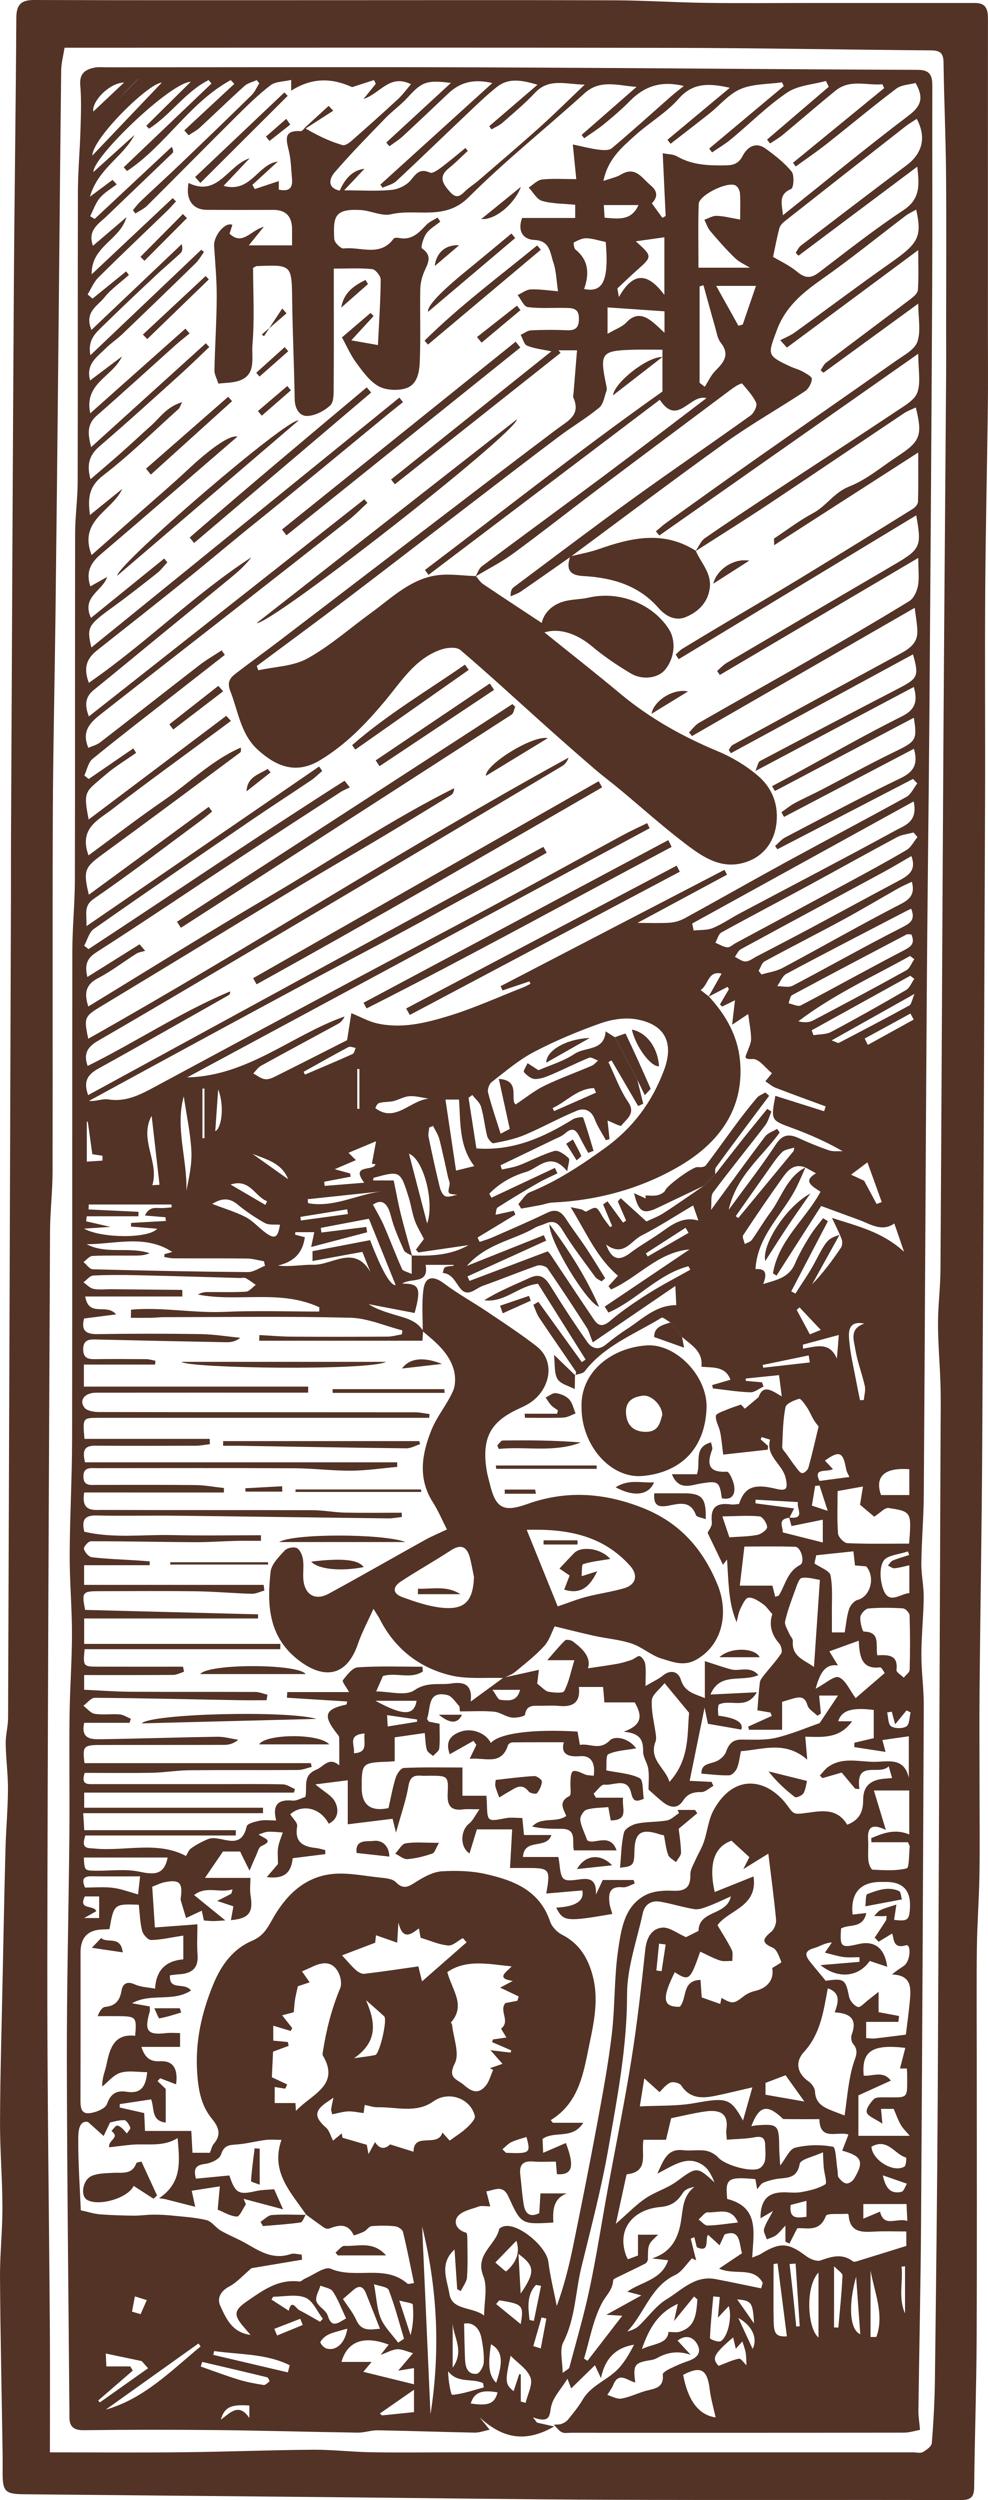 <?xml version="1.0" encoding="UTF-8"?>
<svg id="_レイヤー_2" data-name="レイヤー 2" xmlns="http://www.w3.org/2000/svg" width="130.495" height="330" viewBox="0 0 130.495 330">
  <defs>
    <style>
      .cls-1 {
        fill: #533326;
        stroke-width: 0px;
      }
    </style>
  </defs>
  <g id="Hover">
    <g>
      <path class="cls-1" d="M43.858.025c12.437,0,24.874-.029,37.311.017,4.029.015,8.056.283,12.085.337,4.602.062,9.205.014,13.808.014,7.238,0,14.476.004,21.714,0,1.714,0,1.713,1.169,1.712,2.416-.011,13.594-.007,27.187-.007,40.781,0,3.383.035,6.766-.007,10.149-.101,8.096-.292,16.19-.346,24.286-.062,9.236.015,18.473-.02,27.709-.107,28.332-.219,56.664-.373,84.996-.058,10.618-.25,21.234-.35,31.852-.043,4.559-.007,9.119-.007,13.678,0,3.76.047,7.52-.014,11.279-.052,3.186-.297,6.37-.337,9.556-.06,4.805-.016,9.611-.016,14.416,0,12.425.04,24.85-.016,37.275-.03,6.507-.259,13.012-.326,19.519-.013,1.296-.445,1.698-1.714,1.695-15.439-.032-30.878.026-46.317-.035-12.611-.051-25.221-.233-37.832-.353-13.21-.126-26.419-.243-39.629-.373-2.506-.025-2.83-.37-2.831-2.825,0-.861.011-1.722-.002-2.583-.119-7.726-.291-15.452-.342-23.179-.02-3.112.326-6.226.317-9.339-.01-3.79-.332-7.58-.315-11.369.029-6.312.215-12.623.344-18.935.115-5.635.224-11.27.374-16.905.07-2.63.313-5.257.329-7.886.013-2.012-.27-4.025-.3-6.04-.017-1.141.311-2.286.315-3.429.14-36.328.26-72.656.381-108.984.007-2.091-.008-4.183.002-6.274.12-24.334.224-48.668.375-73.001.075-12.045.262-24.089.331-36.134C2.165.595,2.791-.006,4.525,0c13.111.046,26.222.025,39.333.025ZM6.594,323.705c6.064,0,11.865.048,17.664-.014,5.674-.06,11.346-.286,17.02-.331,2.548-.02,5.097.283,7.647.33,3.376.062,6.754.015,10.131.015,20.522,0,41.043,0,61.565,0,.429,0,.94.146,1.267-.038.482-.271,1.15-.752,1.186-1.188.225-2.797.375-5.605.409-8.411.153-12.461.306-24.922.371-37.383.153-29.189.255-58.379.376-87.569.009-2.099.048-4.199-.011-6.296-.074-2.683-.323-5.364-.329-8.047-.005-2.374.311-4.749.326-7.124.147-23.039.246-46.079.386-69.118.099-16.336.242-32.671.361-49.007.016-2.16.002-4.321.002-6.481,0-6.773.046-13.546-.015-20.319-.044-4.835-.264-9.668-.329-14.503-.017-1.236-.494-1.562-1.649-1.571-11.433-.092-22.866-.311-34.3-.334-26.035-.053-52.07-.017-78.105-.017h-2.042c-.169,1.098-.433,2.042-.444,2.99-.149,12.838-.257,25.677-.387,38.515-.114,11.231-.233,22.462-.369,33.693-.106,8.771-.316,17.542-.348,26.313-.058,15.629,0,31.259-.033,46.888-.006,2.627-.325,5.253-.336,7.88-.145,32.267-.318,64.535-.358,96.803-.02,16.151.229,32.302.337,48.453.034,5.093.005,10.186.005,15.872Z"/>
      <path class="cls-1" d="M121.513,320.739c-.628.114-1.373.365-2.118.366-14.642.023-29.284.018-43.926.015-.428,0-.917.101-1.267-.071-.414-.203-.707-.653-1.053-.996.337-.027.697.01,1.006-.1.321-.114.664-.313.873-.574.675-.84,1.373-1.678,1.915-2.604,1.047-1.792,2.979-2.488,4.4-3.792,1.019-.936,1.734-2.206,2.405-3.488-2.374.39-3.82,1.754-4.375,4.412-.291-.626-.44-.944-.791-1.7-1.167,1.136-2.16,2.103-3.141,3.058-.04-.104-.155-.404-.489-1.271-.856,1.352-1.78,2.326-2.109,3.471-.324,1.13.07,2.53-2.454,1.622.181.232.362.464.543.696.584.131,1.168.262,2.261.507-3.952,2.287-6.979,1.442-9.853-1.222.39.484.781.969,1.334,1.655-.767.155-1.375.391-1.978.38-4.262-.08-8.524-.234-12.786-.307-.89-.015-1.785.321-2.676.308-6.226-.09-12.45-.273-18.676-.338-5.827-.061-11.656-.057-17.483.017-1.48.019-1.963-.591-1.905-1.925.003-.061,0-.123,0-.184-.123-15.599-.316-31.198-.342-46.797-.016-9.817.241-19.634.333-29.452.05-5.3-.035-10.602.024-15.901.04-3.618.317-7.235.32-10.852.003-3.488-.316-6.977-.302-10.464.021-5.029.309-10.057.318-15.086.039-21.535.002-43.07.033-64.606.004-3.113.327-6.226.335-9.339.037-15.262.002-30.523.033-45.785.005-2.252.329-4.503.335-6.756.034-12.807-.004-25.613.033-38.42.008-2.683.262-5.364.34-8.048.057-1.975.138-3.965-.029-5.927-.132-1.545.657-2.067,1.879-2.314.531-.107,1.098-.043,1.649-.043,16.725-.001,33.45-.049,50.175.011,18.968.068,37.936.252,56.904.324,1.625.006,1.936.733,1.933,2.093-.019,9.042.029,18.083-.018,27.125-.096,18.501-.223,37.001-.364,55.502-.097,12.708-.27,25.416-.356,38.124-.147,21.754-.24,43.508-.388,65.262-.02,3-.286,5.999-.324,9-.019,1.51.329,3.025.313,4.535-.027,2.505-.302,5.009-.308,7.513-.005,2.247.325,4.496.316,6.743-.094,22.864-.208,45.727-.361,68.591-.055,8.157-.241,16.313-.346,24.47-.01.773.124,1.548.212,2.562ZM104.268,200.34c-1.715.172-.751,1.362-.899,1.929,1.866.469,3.587.903,5.304,1.335v-3.007c-1.477.301-2.782.567-4.131.842-.097-.344-.209-.742-.313-1.133,2.241.276.924-1.202,1.165-2.035-1.998-.112-3.8-.213-5.602-.315-.002.161-.005.321-.007.482,1.612.213,3.224.426,5.098.673-.234.468-.425.848-.615,1.228ZM54.375,165.724c2.598.072,5.168-.018,7.516-1.373-2.213.324-4.426.648-6.638.971-.106-.123-.212-.246-.318-.369.383-.511.766-1.022,1.058-1.411-.398-.785-.898-1.58-1.211-2.443-.346-.953-.475-1.983-.776-2.956-1.126-3.633-1.138-3.63-4.657-2.674-.034.009-.03.158-.061.35h2.714c.336,1.61.587,3.029.933,4.425.459,1.854.992,3.69,1.493,5.533-.374-.249-.937-.414-1.09-.761-.65-1.473-1.319-2.964-1.713-4.517-.458-1.805-1.249-2.256-2.365-1.49.506.957,1.035,1.821,1.435,2.742.829,1.909,1.56,3.862,2.408,5.762.122.273.669.354,1.272.647v-2.435ZM106.387,154.11c-1.641-.64-2.44.522-3.2,1.591-1.721,2.42-3.398,4.872-5.031,7.352-.155.235.133.763.215,1.156.315-.175.737-.274.928-.54.838-1.168,1.558-2.425,2.418-3.575,1.517-2.03,2.196-4.722,4.671-5.999-.364.815-.71,1.638-1.095,2.442-1.757,3.667-5.25,6.449-5.509,10.987,1.469-.132,1.507.715,1.019,1.962,1.801-.539,3.429-.853,4.208-2.71.532-1.268,1.247-2.469,1.966-3.646.503-.823,1.153-1.556,1.737-2.33.212.132.424.264.636.396l-4.842,9.258c.184.098.368.196.551.295.86-1.367,1.81-2.686,2.56-4.11,1.525-2.892,1.671-3.146,3.258-3.63-1.274,2.297-2.443,4.406-3.612,6.514,1.471-1.512,2.677-3.154,3.815-4.844.187-.278.202-.81.076-1.139-.364-.95-.842-1.856-1.275-2.779,3.32,1.076,6.631,1.812,9.528,4.475-.488-1.416-.877-2.546-1.288-3.74-1.659,1.183-3.201.049-4.796-.524-1.598-.574-3.188-1.168-4.866-1.784-2.015,3.144-3.954,6.169-5.893,9.194-.159-.102-.318-.204-.477-.306.722-4.366,4.309-7.118,6.291-10.776-1.818-1.091-1.951-1.572-.611-2.433-.461-.253-.922-.507-1.383-.758ZM40.399,292.305l.052.052c-2.001-2.952-4.762-5.635-3.277-9.901-.79,0-1.449-.068-2.089.014-1.303.169-2.59.52-3.895.603-1.003.064-1.629.154-2,1.335-.185.587-1.316,1.131-2.075,1.222-1.256.149-1.589.629-1.233,1.949,1.493-.143,2.969-.285,4.41-.423.785,2.361,1.234,2.583,3.486,2.069.805-.184,1.655-.174,2.434-.249.392.881.706,1.585,1.18,2.652-1.969-.523-3.588-.954-5.207-1.384.097.243.195.485.292.728-.399.569-.818,1.626-1.192,1.61-.873-.037-1.723-.59-2.535-.914.091-.981.183-1.965.286-3.074-1.41.222-2.525.398-3.712.584.14.642.265,1.216.461,2.118-1.46-.373-2.732-.698-4.004-1.023-.257-.038-.515-.075-.772-.113,3.104-2.068,2.699-4.927,2.45-7.943-1.927,1.234-4.088.691-6.168.893-.961.093-1.919.222-2.86.333-.228-.929,1.509-1.282.29-2.148.228-.25.419-.577.701-.716.143-.07.482.165.679.327.245.203.435.473.649.714.166-.265.526-.605.458-.779-.151-.39-.51-.981-.792-.985-.759-.011-1.523.241-1.881.311-.363.764-.605,1.273-.847,1.783-.572-.512-1.143-1.025-2.069-1.855-1.204-.229-1.275,1.273-1.281,2.17-.021,3.214.207,6.43.334,9.491.999.217,1.756.469,2.527.531,1.481.119,2.97.157,4.456.175.833.01,1.667-.121,2.502-.129.804-.008,1.612.022,2.412.104,1.571.16,3.167.245,4.693.611.706.169,1.226,1.007,1.912,1.399,1.139.651,2.38,1.122,3.51,1.785,1.781,1.046,3.518,2.058,5.716,1.3.424-.146.961.038,1.445.07.017.225.035.45.052.675-2.338.393-4.675.786-6.677,1.122-1.072.904-1.912,1.868-2.965,2.43-1.158.619-1.604,1.582-1.162,2.532.767,1.648,1.523,3.518,3.995,3.843-.405-.475-.663-.782-.926-1.085-1.377-1.59-1.207-2.209.47-3.361,2.107-1.447,4.131-2.954,6.9-2.601.237.03.504-.286.774-.399,1.141-.478,2.584-1.631,3.381-1.287,3.277,1.416,7.173-.645,10.144,1.977.081.072.308-.022.85-.079-.485-2.318-.916-4.551-1.455-6.757-.079-.325-.655-.704-1.034-.743-1.036-.107-2.094-.105-3.132-.016-.333.029-.603.52-.953.698-.454.231-1.363.551-1.383.508-.736-1.579-1.898-1.412-3.198-.901-.194.076-.518.02-.697-.101-.827-.559-1.623-1.163-2.431-1.75ZM84.177,142.53c.259,1.053.519,2.106.778,3.16-.222.104-.445.208-.667.311-1.171-2.007-2.342-4.015-3.512-6.022-.139.071-.277.142-.416.213.844,1.755,1.5,3.639,2.585,5.228,1.09,1.596-.222,2.277-.874,3.158-.117.158-1.268-.456-1.826-.67.072.672.166,1.563.261,2.454-.16.049-.321.099-.481.148-.504-.929-1.116-1.817-1.485-2.797-.457-1.211-1.422-1.48-2.33-1.108-2.356.966-4.591,2.227-6.939,3.214-1.293.544-2.709.823-4.094,1.09-.22.042-.736-.565-.833-.945-.326-1.278-.439-2.614-.811-3.875-.171-.58-.754-1.037-1.15-1.55-.166.121-.333.243-.499.364.348,2.238.695,4.476,1.038,6.685,4.855.365,8.899-1.464,12.783-3.863.367-.226,1.281-.307,1.309-.227.519,1.448.941,2.932,1.384,4.408-.235.091-.471.183-.706.274-.346-.634-.709-1.259-1.034-1.903-.453-.897-.871-1.701-2.009-.678-.435.391-1.038.6-1.579.863-2.319,1.125-4.643,2.239-6.965,3.356.064.186.128.371.191.557.763-.182,1.557-.281,2.281-.562,1.563-.605,3.054-1.429,4.653-1.889.511-.147,1.364.469,1.868.943.212.199-.078.935-.18,1.745-2.215-2.746-3.807-.392-5.451.088-1.821.531-3.506,1.493-4.842,2.87.096.175.192.349.288.524,2.793-1.312,5.585-2.623,8.378-3.935.113.24.226.479.338.719-.856.42-1.738.794-2.562,1.271-1.799,1.04-3.583,2.109-5.332,3.23-.225.144-.206.671-.287.971.916-.2,1.666-.365,2.417-.529.07.168.139.336.209.504-1.667,1.01-3.334,2.021-5,3.031.093.191.186.382.279.573.566-.197,1.149-.358,1.696-.599,2.413-1.062,4.84-2.097,7.213-3.245,1.211-.586,1.872-.154,2.513.84.848,1.314,1.808,2.554,2.672,3.858.859,1.295,1.659,2.629,2.484,3.946-.16.137-.32.274-.48.412-.281-.19-.644-.321-.831-.58-1.483-2.046-3.043-4.05-4.346-6.208-.66-1.093-1.274-1.276-2.31-.811-.435.195-.924.29-1.33.529-2.803,1.65-6.305,2.025-8.982,5.033,3.719-1.484,6.948-2.773,10.177-4.062.103.241.206.482.309.723-3.466,1.574-6.933,3.148-10.399,4.722.092.196.185.392.277.588,3.404-1.285,6.807-2.569,10.322-3.896.023.025.213.184.346.382,1.929,2.883,3.835,5.782,5.783,8.652.678,1,1.319.825,2.231.054,1.555-1.313,3.261-2.464,4.986-3.551,1.778-1.12,3.655-2.083,5.489-3.115l-.246-.458c-4.018,1.042-6.838,4.49-10.566,6.115-.165-.262-.329-.524-.494-.786,3.737-2.516,7.473-5.031,11.21-7.547-4.178.356-6.824,3.73-10.373,5.283-.113-.143-.226-.286-.339-.429.493-.547.987-1.094,1.252-1.388-2.838-2.411-4.17-5.696-6.248-9.043.852.173,1.14.211,1.416.293.237.071.538.343.674.27,1.324-.711,1.3-.716,2.055.567.31.526.708,1.001,1.065,1.498.089-.049.177-.099.266-.148-.396-.95-.792-1.899-1.188-2.849.194-.136.388-.271.582-.407.685.938,1.371,1.876,2.056,2.814.133-.092.265-.184.398-.276-.366-.843-.732-1.686-1.098-2.529.131-.14.262-.28.393-.421,1.105,1,2.21,2.001,3.392,3.071.662-.317,1.521-.626,2.269-1.108,1.793-1.155,3.534-2.391,5.296-3.594.509-.511,1.018-1.022,1.527-1.533,1.212-1.549,2.416-3.105,3.64-4.644,1.063-1.337,2.148-2.656,3.224-3.983.185.118.37.237.555.355-.269.61-.43,1.304-.824,1.818-2.276,2.969-4.644,5.867-6.88,8.866-.346.464-.173,1.319-.27,2.299,2.596-3.545,4.834-6.65,7.144-9.699.353-.466,1.047-.672,1.583-.998.111.161.221.322.332.483-2.293,3.2-5.709,5.667-6.729,10.199,2.251-3.088,4.351-5.777,6.221-8.619.885-1.344,1.743-1.427,3.024-.843,1.306.595,2.637,1.151,3.994,1.613.558.19,1.213.09,1.824.121-2.216-1.275-4.408-2.227-6.646-3.052-2.842-1.048-2.859-1.003-2.256-4.263,2.15.679,4.292,1.356,6.435,2.033l.215-.637c-2.203-.812-4.414-1.605-6.604-2.452-.493-.191-.914-.569-1.368-.861.35-.429.7-.857.873-1.07-.826-.652-1.713-1.918-2.526-1.871-1.407.081-.918-.384-.689-1.05.186-.539.473-1.096.461-1.639-.024-1.023-.231-2.041-.386-3.249-.683.455-1.297.864-2.12,1.413.135-1.167.241-2.081.374-3.232-.728.358-1.209.595-1.691.832-.098-.093-.197-.187-.295-.28.396-.672.791-1.344,1.187-2.016-.058-.101-.116-.202-.174-.304-.841.435-1.681.87-2.515,1.298.574-1.016,1.149-2.032,1.722-3.045-1.829-.44-1.729,1.535-2.775,2.16.446.349.766.6,1.086.85,2.223,2.397,3.806,5.162,4.12,8.442.613,6.419-2.819,10.893-7.863,13.878-5.12,3.03-10.887,4.609-16.917,4.888-.525.024-1.04.232-1.564.333-.85.164-1.704.311-2.557.465-.123-.202-.247-.404-.37-.605.503-.533.908-1.308,1.525-1.559,3.583-1.46,6.738-3.542,9.881-5.805,3.721-2.679,6.227-6.068,7.806-10.242,1.399-3.699.141-6.139-3.682-6.785-1.519-.257-3.273.034-4.749.56-2.985,1.063-5.936,2.296-8.74,3.768-2.001,1.051-3.766,2.572-5.572,3.968-.33.255-.578.976-.474,1.38.457,1.772,1.057,3.507,1.661,5.433.557-.291,1.043-.545,1.207-.63-.499-2.273-.941-4.286-1.45-6.605,2.978.17,1.415,2.777,2.228,3.371,1.356-.897,2.492-1.834,3.778-2.458,2.044-.991,4.193-1.759,6.284-2.655.313-.134.549-.449.821-.681-.4-.135-.887-.489-1.184-.368-1.667.677-3.274,1.498-4.93,2.205-.702.3-1.473.613-2.207.602-.509-.008-1.097-.483-1.468-.909-.127-.146.301-.777.476-1.187.462.299.924.599,1.445.937,1.522-.667,3.308-1.18,4.777-2.169,1.41-.95,3.91-.323,4.092-2.96.512.325.863.548,1.214.771.991,1.873,1.982,3.745,2.973,5.618ZM75.949,181.51l.059.058c.019-.183.123-.423.044-.54-1.601-2.365-3.239-4.704-4.827-7.077-.345-.515-.527-1.141-.784-1.716.222-.132.445-.265.667-.397,1.912,2.652,3.825,5.304,5.737,7.955.169-.111.337-.222.506-.333-2.101-3.342-4.203-6.684-6.289-10.002-2.555.25-4.398,2.54-7.101,2.172,1.916-1.211,3.989-2.028,6.01-2.957,1.624-.746,2.223.251,2.943,1.411,1.484,2.391,3.034,4.745,4.648,7.05.602.86,1.477,1.154,2.46.349.882-.723,1.797-1.418,2.757-2.032,2.037-1.303,3.795-3.173,6.541-3.176-.036-.759-.066-1.393-.119-2.528-3.827,2.613-7.326,5.001-10.908,7.447-.389-.973-.513-1.517-.797-1.956-1.695-2.624-3.4-5.242-5.18-7.807-.212-.306-.976-.504-1.354-.373-2.426.841-4.803,1.823-7.223,2.681-.939.333-1.931,1.556-2.927.35-.69-.835-1.046-1.949-2.338-2.068.094-.255.122-.652.298-.736.336-.161.757-.145,1.142-.203-.008-.041-.017-.082-.025-.123h-3.675c.479,2.641-1.912,1.659-3.088,2.479,2.283-.028,2.533.583,1.638,3.875-2.011-.386-4.042-.777-6.074-1.167,1.039.675,2.163,1.002,3.28,1.353,1.449.456,3.016.706,3.91,2.173-.029.467-.057.934-.08,1.303h-21.567c.011-.25.021-.501.032-.751,1.411.073,2.822.201,4.233.21,4.227.028,8.455.023,12.682-.004.632-.004,1.262-.192,1.893-.295.025-.175.051-.349.076-.524-2.292-.584-4.572-1.613-6.877-1.671-8.205-.205-16.418-.082-24.628-.076-.548,0-1.095.074-1.643.083-.905.015-1.811.004-2.717.004.007-.359.014-.718.021-1.077,4.091-.373,8.207.473,12.306.29,4.174-.187,8.363-.041,12.546-.041.01-.185.02-.37.03-.555-5.109-2.407-10.746-.658-16.046-1.685.407-.244.806-.332,1.205-.336,1.715-.016,3.435.055,5.144-.052.447-.028.862-.583,1.292-.896-.442-.301-.865-.637-1.334-.887-.191-.102-.481-.012-.726-.019-4.449-.122-8.897-.262-13.346-.36-2.021-.045-4.046-.062-6.063.036-.443.021-.86.584-1.29.898.442.301.852.772,1.333.863.769.146,1.586.034,2.382.041,3.112.029,6.224.063,9.336.095.005.29.011.581.016.871h-12.838c.51,2.83,2.797.822,4.084,2.36-1.611.207-2.934.377-4.23.543-.424,1.644.282,2.083,1.809,2.06,4.533-.07,9.068-.071,13.601-.002,1.743.027,3.482.316,5.223.486-.599.485-1.217.6-1.833.589-5.797-.107-11.594-.23-17.39-.366-.932-.022-1.526.185-1.526,1.3,0,1.117.6,1.312,1.529,1.299,2.267-.03,4.534-.02,6.801.001.403.004.805.135,1.208.208-.014.169-.028.337-.042.506h-9.406v2.91h29.628c-.003.265-.006.53-.01.795-.631,0-1.262,0-1.893,0-8.7,0-17.4-.005-26.1.005-1.494.002-2.299.972-1.56,1.964.327.44,1.261.588,1.921.59,13.908.032,27.816.021,41.724.035.649,0,1.297.151,1.946.232-.016.165-.033.33-.049.496h-22.472c-7.046,0-14.092-.003-21.138.002-2.166.001-2.166.01-1.919,2.775h16.536c.01.234.019.468.029.702-.606.071-1.213.201-1.819.203-4.411.018-8.823.031-13.234-.004-1.221-.01-1.922.298-1.436,2.199h41.231c0,.201,0,.402.001.603-2.026.178-4.051.486-6.078.5-2.487.017-4.976-.306-7.464-.319-8.7-.044-17.4-.019-26.1-.014-.836,0-1.846-.2-1.806,1.163.036,1.227.965,1.044,1.74,1.045,4.35.007,8.7-.027,13.05.022,1.26.014,2.516.254,3.775.391l-.012.591H11.125c-.447,2.6,1.241,2.294,2.468,2.3,9.251.039,18.503.007,27.755.037,1.384.004,2.767.287,4.153.316,2.519.054,5.039.015,7.559.015l.023.567c-.611.064-1.222.19-1.831.183-9.298-.11-18.595-.249-27.893-.353-3.553-.04-7.108.046-10.66-.03-1.592-.034-1.917.673-1.564,2.14,3.822.905,7.732.358,11.606.447,3.906.09,7.816.02,11.724.02l.004.741c-1.114,0-2.228-.022-3.341.005-1.797.044-3.594.181-5.391.172-4.583-.025-9.166-.131-13.748-.122-.325,0-.97.753-.903,1.008.115.443.638,1.052,1.047,1.099,1.984.23,3.986.294,5.982.421.556.035,1.111.082,1.667.124-.006.17-.012.34-.019.51h-8.655v2.593h23.718c.03.249.061.498.091.748-.555.151-1.114.444-1.665.429-2.428-.066-4.853-.295-7.282-.328-4.288-.058-8.577-.02-12.866-.015-2.222.003-2.318.136-1.863,2.47,7.614.195,15.231.39,22.848.585-.001.182-.002.364-.003.546H11.118v3.355h25.912l-.006.705H11.175c-.215,2.228-.176,2.293,1.654,2.299,3.781.012,7.563.004,11.344.004.045.224.09.449.135.673-.479.145-.957.411-1.438.415-3.908.034-7.816.019-11.756.019v1.939c2.085.095,4.072.25,6.061.263,5.514.036,11.028.002,16.542.029.537.003,1.073.235,1.61.361-.04.243-.08.487-.12.73-1.211,0-2.422.019-3.632-.003-6.348-.116-12.696-.268-19.045-.317-.503-.004-1.011.68-1.516,1.044.496.374.955.985,1.496,1.071,1.076.17,2.203-.01,3.298.079.504.041.984.375,1.475.577-.057.178-.113.355-.17.533h-5.99c-.485,2.185.978,2.18,2.214,2.162,5.123-.073,10.245-.249,15.369-.326.919-.014,1.842.259,2.763.399-.612.52-1.229.673-1.846.675-5.453.019-10.906.004-16.359.014-2.247.004-2.383.177-2.103,2.396h29.899c.036.168.071.335.107.503-.605.14-1.209.397-1.815.401-4.779.033-9.558-.012-14.337.035-1.631.016-3.259.3-4.891.331-2.999.057-6,.016-8.936.016-.546,1.65.458,1.482,1.317,1.482,5.524-.001,11.048,0,16.572,0,2.767,0,5.534-.032,8.3.033.533.013,1.057.409,1.585.628-.049.155-.098.309-.147.464H11.12v1.994h23.62c0,.24-.001.48-.002.72H10.993c.057.943.087,1.454.134,2.245h20.022c0,.233-.001.466-.002.699H11.278c-.64,1.828.327,1.639,1.199,1.722,4.084.39,8.313-1.028,12.086.982.24-.386.364-.772.629-.97.52-.391,1.102-.711,1.69-.996.401-.195.856-.403,1.284-.395,1.663.03,3.739,1.455,4.42-1.558.083-.368,1.107-.615,1.731-.74.628-.125,1.3-.028,2.158-.028-.538-2.138.315-2.801,2.16-2.624.544.052,1.127-.307,1.698-.48.294-1.298-.444-2.825,1.447-3.603,1.008-.415,1.646-1.749,3.029-.566,0-1.328.009-2.494-.01-3.66-.002-.15-.126-.315-.23-.445-1.962-2.47-1.715-3.296,1.171-3.921.05-.011.061-.202.117-.409-2.662-.165-5.311-.329-7.96-.492.014-.249.027-.498.041-.747h8.164c-.363-.662-.949-1.391-.82-1.557.536-.689,1.258-1.66,1.967-1.709,2.838-.193,5.697-.08,8.548-.08.019.207.038.414.057.622-1.596,1.071-3.557.084-5.275.603-.27.616-.558,1.272-.893,2.035,1.742,0,3.876.642,5.033-.152,1.706-1.17,3.3-.66,4.935-.905,1.664-.249,2.776.167,2.516,2.395,1.586-1.157,2.957-2.158,4.328-3.159,1.566-.344,3.131-.689,4.676-1.028-.107.894-.191,1.598-.218,1.825.688.514,1.052.987,1.484,1.063.7.122,1.917.232,2.085-.09.603-1.155.857-2.493,1.336-4.07h-3.58c.91-1.033,1.585-1.877,2.358-2.615.165-.157.783-.054,1.037.138,1.306.986,2.435,2.107,1.987,3.545,1.348-.204,2.611-.369,3.864-.594.642-.115,1.275-.309,1.894-.52.388-.132.847-.597,1.089-.491.34.151.664.672.718,1.072.109.811.033,1.648.033,2.868,1.02-.603,1.725-.915,2.303-1.384,1.074-.871,2.05-.467,2.357.54.512,1.678,1.829,1.873,3.175,2.442v-4.882c1.234.393,2.337.788,3.464,1.09,1.113.299,2.512-.526,3.61.756-2.223.985-5.097-.454-6.326,2.564,1.946-.095,3.799-.186,6.122-.299-1.4,2.422-3.547.822-5.057,1.646-.019.142-.072.37-.075.598-.004.291.031.582.048.849q3.515.445,3.028,1.838c-1.485-.259-2.946-.514-4.41-.769-.15-.722-.307-1.481-.441-2.128-.656,3.219-1.308,6.418-1.969,9.659.845.04,1.87.088,2.894.136.081.176.162.351.243.527-.536.291-1.076.831-1.607.821-1.056-.019-1.798.209-2.406,1.141-.743,1.14-1.74.904-2.66.177-.702-.555-1.353-1.175-1.899-1.653,0-.86.098-1.802-.03-2.712-.111-.789-.692-1.544-.683-2.31.017-1.419-.305-2.428-2.579-2.61,2.612-.937,2.404-2.24,1.47-3.871h-4.005c-.066-.783-.117-1.38-.172-2.037h-3.196c.231,2.112-.846,2.678-2.647,2.501-.85-.083-1.714-.008-2.572-.016-.872-.008-1.708-.098-1.898,1.175-.033.223-1.177.459-1.764.376-.796-.113-1.535-.701-2.326-.773-1.453-.133-2.928-.038-4.509-.038-.044-.3.003-.592-.121-.727-.479-.522-.943-1.294-1.538-1.433-2.684-.625-2.166,1.729-2.676,3.111-.024.065.1.186.223.399.409.081.904.178,1.423.281,0,1.184.072,2.235-.04,3.266-.039.356-.535.663-.822.992-.283-.268-.718-.489-.815-.813-.186-.623-.179-1.303-.282-2.222-1.331.191-2.595.373-3.965.57v3.151c-.416.029-.709.057-1.002.068-3.282.123-3.359.201-3.359,3.418q0,3.438,3.543,2.701c.301-1.326.537-2.689.944-3.999.16-.515.683-1.281,1.07-1.299,2.512-.117,5.033-.06,7.753-.06v3.728h3.161c.028.415.059.709.067,1.004.066,2.45.058,2.419,2.503,1.953.69-.132,1.425-.02,2.179-.02.077.791.14,1.434.219,2.246h3.625c-.637,1.961-3.607.336-3.76,2.9h4.672c.056.33.095.504.114.68.281,2.519.383,2.593,2.778,2.266,1.172-.16,2.185-.028,2.072,2.013.464-.985.707-1.503.904-1.922h4.08c.043.157.086.315.129.472-.524.177-1.069.548-1.57.495-1.798-.187-1.911.872-1.74,2.178.059.449.236.882.364,1.339-6.11,1.049-6.472,1.006-7.417-.835q3.881-.198,3.45-2.27c-1.557.134-3.126.269-4.764.41.579-3.201.448-3.37-2.373-3.371-.823,0-1.647,0-2.41,0,.104-1.877.192-3.476.282-5.097h-4.659c-.336,1.096-.649,2.12-.972,3.172-1.299-.829-1.219-3.045-.038-3.954.465-.358.726-.981,1.353-1.871-1.136,0-1.623-.054-2.096.01-1.582.213-2.19-.371-2.107-2.039.119-2.393.017-2.399-2.399-2.4-.368,0-.737.024-1.102-.004-.999-.076-1.483.204-1.677,1.365-.311,1.861-.959,3.666-1.646,6.149-.256-1.037-.406-1.643-.451-1.827-2.017.248-4.089.502-5.92.727v-5.811c-1.504.19-2.778.352-4.278.542,1.139.966,2.18,1.476,2.602,2.305.485.953.512,2.218-.837,2.889-1.116-2.129-3.51-2.643-5.086-1.245.331.535.996,1.117.918,1.569-.358,2.059.706,2.699,2.444,2.875.429.043.848.185,1.272.281l-.002.534c-1.436.179-2.871.358-4.304.537-.197,1.954-1.154,2.785-3.422,2.492.684-.799,1.187-1.386,1.474-1.721,0-.833-.083-1.531.023-2.2.106-.671.401-1.311.613-1.965-.647-.038-1.297-.123-1.941-.097-.38.015-.753.206-1.249.354.683.531,2.109.767.354,1.545-.358.159-.5.84-.711,1.294-.296.639-.563,1.292-.843,1.939-.338-.68-.677-1.36-1.014-2.04-.075-.152-.14-.309-.219-.483h-2.274c-.914,1.338-1.646,2.411-2.375,3.478h6.005c0,.696-.113,1.558.022,2.379.36,2.19-.224,3-2.604,3.199.118-.652.23-1.271.33-1.822-.77-.255-1.461-.483-2.151-.712.613-.309,1.23-.61,1.833-.937.077-.042.081-.218.208-.6-1.701.548-3.486-.51-5.079.761,1.369,1.112,2.583,2.098,4.117,3.344-.867.053-1.226.096-1.584.092-.42-.005-.839-.05-1.236-.076-.114-.51-.21-.939-.29-1.295-.789.368-1.429.666-2.069.964-.236-.777-.476-1.553-.702-2.334-.033-.113-.011-.246.005-.367.267-1.975-.181-2.415-2.146-2.021-.509.102-.989.353-1.628.59.115,1.751.227,3.474.352,5.379,2.06-.152,3.772-.278,5.617-.414,0,1.444-.081,2.734.019,4.009.144,1.834-.81,2.494-2.437,2.587-.406.023-.809.09-1.214.137-.108,2.142,1.865.811,2.784,2.003-2.374,1.571-5.295.28-7.789,1.682.943.17,1.653.299,2.343.424,0,.316.043.511-.006.679-.748,2.558-.301,3.134,2.16,2.839.588-.071,1.192-.01,1.848-.01v1.831h-5.111c.473,1.432,1.146,1.964,2.47,1.892,1.699-.094,2.399.949,2.116,3.048-.735-.279-1.42-.538-2.106-.798-.114.124-.229.249-.343.373.358.341.716.682,1.079,1.028v4.448c-1.955-.234-1.471-1.883-1.925-3.063-1.425.214-2.786.419-4.146.623-.004.149-.008.298-.011.447,1.068.243,2.136.485,3.242.736.033.732.065,1.45.105,2.358h6.113c.059,1.082.108,1.973.158,2.882h2.297c.185-.44.265-.891.52-1.188,1.044-1.214.623-2.236-.256-3.306-1.438-1.752-1.793-3.838-1.943-6.059-.277-4.095.582-7.922,2.124-11.675,1.052-2.561,2.619-4.694,5.142-5.763,1.411-.597,1.987-1.602,2.631-2.761,1.707-3.072,4.089-5.514,7.638-6.008,2.174-.303,4.47.221,6.705.443.69.068,1.572.155,1.995.594,1.098,1.138,1.832.48,2.818-.125.989-.607,2.134-1.232,3.245-1.302,1.925-.121,3.932-.066,5.805.357,3.679.831,7.127,2.141,8.513,6.268.231.688.908,1.404,1.565,1.737,2.284,1.158,3.437,3.054,4.063,5.436.917,3.49-.015,6.873-.684,10.218-.671,3.359-1.497,6.783-4.861,8.823.094.118.187.235.281.353h4.018c-1.454,2.284-3.838.993-5.379,2.139.019.427.04.904.081,1.825,1.165-.502,2.089-.901,2.999-1.293,1.18,3.089.876,4.263-1.184,4.114-.043-.507-.087-1.028-.14-1.658-1.104,0-2.082.064-3.048-.016-1.32-.109-1.797.476-1.652,1.728.153,1.323.242,2.656.458,3.969.182,1.107.746,1.763,2.05,1.118.052-.865.106-1.755.157-2.607h3.495c-1.89.719-1.859,2.339-1.792,3.849-4.274.259-4.246.246-5.965-3.487-.741-1.609-1.938-.721-2.888-.635.192.733.335,1.274.521,1.986-.691,0-1.155-.115-1.527.022-.977.36-2.232.589-2.783,1.321-.606.804-.071,1.825,1.133,2.133.102.026.146.443.148.678.011,1.73.078,3.464-.038,5.186-.042.629-.535,1.228-.822,1.84-.16-.081-.319-.162-.479-.242-.117-1.746-.235-3.493-.352-5.239-2.069,1.873-.956,4.038-.671,5.871.343,2.206,3.143,1.675,4.579,2.852,0-1.824.486-3.731-.103-5.205-1.15-2.878,1.607-4.071,2.082-6.179.044-.194.47-.379.744-.429,1.905-.347,5.508,2.722,5.759,4.694.25,1.966.735,3.902,1.116,5.851.95-2.629,1.608-5.224,2.144-7.844,1.095-5.356,2.17-10.716,3.167-16.091.736-3.965,1.482-7.937,1.955-11.938.443-3.741.299-7.559.859-11.276.4-2.652.811-5.648,3.598-7.096,1.04-.54,2.425-.626,3.635-.569,1.663.079,2.326-.474,2.286-2.157-.015-.641.412-1.305.687-1.937.343-.789.815-1.528,1.09-2.337.475-1.393.602-2.956,1.294-4.216,2.769-5.039,7.265-4.164,9.912-.372.62.889.851.919,1.84.809,2.069-.23,4.434-.965,5.892,1.493,1.466-.562,2.117-1.536,2.108-3.278-.01-1.921,1.081-2.707,3.055-2.819.241-.014.481-.042.767-.068-.142-.486-.269-.922-.451-1.545-1.217,1.301-4.417-.962-3.864,3.005l-.561-.048c-.56-.669-1.12-1.339-1.781-2.129-.762.219-1.657.477-2.552.734-.11-.118-.22-.235-.331-.353.372-.389.692-.855,1.126-1.155,1.899-1.314,4.037-.644,6.087-.645,1.779,0,3.911-.657,4.535,2.112v-5.486c-1.24.178-2.415.347-3.488.501.109.412.219.825.416,1.564-1.564-.24-2.845-.437-4.127-.634.003-.193.006-.386.01-.579.904-.213,1.808-.426,2.558-.602v-3.723c-2.929-.362-4.244.062-4.693,1.493h1.832c-1.665,2.358-3.987,2.082-6.181,2.036.077.907.145,1.701.258,3.028-2.944-2.536-5.82-1.329-8.764-1.113-.154.734-.222,1.523-.505,2.224-.164.408-.663.946-1.027.959-1.205.042-2.417-.128-3.679-.22-.048-1.312,1.048-1.258,1.913-1.607.534-.215,1.136-.727,1.321-1.245.371-1.039.861-1.643,2.036-1.644,1.527-.001,3.107.112,4.569-.233,2.085-.492,4.083-1.356,5.772-1.94.861-1.291,1.614-2.419,2.428-3.639h-2.493c.084.866.157,1.622.231,2.379-.152.097-.303.194-.455.291-.458-.458-1.167-.844-1.32-1.388-.308-1.098-.921-1.153-1.785-.917-.512.14-1.018.302-1.559.464v3.688h-4.378c-.037-.138-.075-.275-.112-.413,1.042-.472,2.084-.944,3.125-1.415-.06-.149-.12-.298-.18-.446-.573-.097-1.145-.195-1.722-.293.106-1.285.175-2.485.324-3.676.04-.322.288-.642.502-.913.772-.976,1.632-1.889,2.318-2.921.181-.272.003-1.017-.264-1.316-1.107-1.237-1.342-2.602-.907-3.869-.504-.556-.815-1.055-1.26-1.353-.577-.388-1.287-.884-1.888-.822-.413.043-.811.919-1.081,1.487-.255.539-.334,1.162-.491,1.748-.63-1.492-.852-2.854-.989-4.224-.134-1.344-.183-2.696-.269-4.045-.181.231-.362.462-.542.693-.671-1.395-1.342-2.791-2.013-4.186-.076-.133.607-.809.543-1.402-.226-2.083.697-2.637,2.537-2.378.351.049.72-.039,1.055-.062.716-2.19,1.931-2.721,4.833-2.012,1.438.351,1.647.037,1.324-1.417-.404-1.82-2.655-2.849-2.063-5.054.004-.014-.722-.225-1.107-.344-.041.104-.082.208-.124.311.324.283.648.566.971.849-.01.167-.021.333-.031.5-2.044.226-4.088.452-5.894.652-.161-1.237-.227-2.12-.404-2.981-.15-.727-.621-1.444-.564-2.133.026-.321.95-.602,1.495-.838.584-.254,1.199-.434,1.827-.655.237.255.521.561.507.546.683-.574,1.245-1.046,1.806-1.519.64-1.825,1.865-.781,3.068-.107-.131-1.024-.233-1.815-.36-2.805-1.403.144-2.906.297-4.409.451.008.104.015.207.023.311.712.062,1.424.124,2.136.187.07.186.139.371.209.557-.587.269-1.182.782-1.759.762-1.649-.055-3.292-.326-4.937-.512-.032-.148-.065-.296-.097-.444.797-.232,1.594-.463,2.417-.703-.68-1.834-2.343-1.565-3.836-1.716.234-2.088-1.382-2.865-2.564-3.941-.509-.634-1.018-1.268-1.527-1.902-.403-.221-.987-.74-1.183-.619-3.515,2.152-7.5,3.634-10.14,7.068-.241.313-.847.342-1.284.503ZM91.851,72.767c.415-.589.709-1.353,1.265-1.738,3.203-2.22,6.459-4.364,9.713-6.509,5.21-3.434,10.447-6.829,15.639-10.291,1.016-.677,2.347-1.421,2.698-2.428.467-1.338.115-2.964.115-5.105-11.709,8.213-22.954,16.101-34.199,23.989-.149-.185-.297-.369-.446-.554.459-.38.896-.791,1.38-1.137,3.861-2.762,7.715-5.532,11.6-8.261,6.239-4.383,12.509-8.723,18.742-13.115,1.038-.731,2.442-1.463,2.807-2.503.486-1.383.12-3.068.12-5.036-4.406,3.209-8.465,6.165-12.523,9.121-.125-.11-.25-.219-.374-.329.235-.334.405-.755.715-.99,3.705-2.809,7.437-5.583,11.141-8.392.409-.31.96-.769.989-1.19.115-1.661.047-3.335.047-5.286-6.008,4.457-11.677,8.663-17.346,12.869-.292-.323-.584-.646-.876-.969.652-.348,1.354-.625,1.948-1.054,4.192-3.025,8.322-6.139,12.552-9.11,3.751-2.634,4.243-3.454,3.452-7.079-.486.279-.975.495-1.389.809-3.646,2.765-7.203,5.656-10.941,8.287-2.61,1.837-4.923,3.667-6.098,6.881-1.153,3.154-1.356,3.254,1.771,4.714.54.252,1.137.393,1.655.681.472.262,1.246.679,1.225.982-.039.565-.427,1.297-.899,1.609-3.468,2.29-7.101,4.34-10.476,6.757-6.902,4.941-13.674,10.064-20.5,15.111-2.191,1.533-4.374,3.077-6.579,4.589-.4.274-.887.421-1.334.626-.022-.645.123-.996.384-1.191,5.252-3.923,10.479-7.882,15.792-11.721,5.134-3.71,10.373-7.274,15.521-10.966.442-.317.903-1.272.734-1.654-.417-.944-1.179-1.74-1.856-2.551-.057-.069-.533.159-.774.312-.457.288-.89.614-1.323.939-5.68,4.251-11.367,8.492-17.034,12.76-3.703,2.789-7.339,5.668-11.079,8.406-1.571,1.15-3.331,2.04-5.005,3.047.271-.453.439-1.046.829-1.338,5.393-4.029,10.834-7.995,16.229-12.021,4.461-3.33,8.878-6.72,13.45-10.186-2.203-.592-3.799,3.812-6.168.218-10.158,7.686-20.353,15.399-30.548,23.113-.158-.215-.316-.431-.473-.646,10.332-7.81,20.485-15.86,31.372-23.558v-5.517c-1.563,0-2.787-.034-4.008.006-4.083.135-4.303.452-3.411,4.702.05.237.103.518.026.73-.278.765-.408,1.761-.963,2.216-1.682,1.379-3.572,2.498-5.316,3.806-3.805,2.854-7.572,5.758-11.348,8.65-5.544,4.246-11.065,8.521-16.627,12.744-3.952,3-7.954,5.933-11.934,8.896.068.188.137.377.205.565,2.178-.484,4.603-.518,6.476-1.555,2.996-1.658,5.617-3.995,8.413-6.023,2.709-1.964,5.175-4.448,8.65-4.953,1.692-.246,3.462.049,5.196.098.314.355.571.796.951,1.052,2.583,1.743,5.192,3.447,7.743,5.131.297-1.32,1.337-2.368,2.848-2.816,1.081-.32,2.263-.276,3.369-.53,3.989-.918,8.389.782,10.565,4.141,1.004,1.551.788,3.861-.506,5.408-.892,1.066-2.933,1.399-4.497.469-1.8-1.07-3.561-2.255-5.163-3.601-1.868-1.569-4.169-2.457-6.25-1.818,3.443,2.773,6.771,5.381,10.017,8.089,3.881,3.237,8.205,5.651,12.856,7.588,1.904.793,3.764,1.908,5.329,3.248,1.785,1.529,2.7,3.627,2.451,6.157-.24,2.443-1.606,4.332-3.79,5.145-3.274,1.218-5.776-.457-8.126-2.233-3.034-2.293-5.87-4.85-8.8-7.283-1.113-.924-2.276-1.787-3.372-2.731-2.115-1.821-4.212-3.665-6.293-5.526-3.786-3.386-7.516-6.836-11.377-10.132-.502-.428-1.72-.333-2.477-.083-3.508,1.157-5.359,4.293-7.556,6.899-2.516,2.984-5.1,5.682-8.517,7.738-3.218,1.937-5.852.759-8.23-1.406-2.248-2.047-2.563-5.069-3.614-7.729-.464-1.174-.031-1.739.711-2.31,1.872-1.44,3.793-2.815,5.671-4.247,7.28-5.551,14.548-11.117,21.825-16.671,4.976-3.798,9.946-7.604,14.95-11.366,1.413-1.062,3.197-1.839,2.148-4.155-.067-.148.013-.363.028-.547.151-1.861.303-3.722.462-5.682h-2.444c.091.114.183.228.274.341-7.296,5.78-14.592,11.561-21.888,17.341-.167-.21-.334-.42-.501-.63,7.071-5.651,14.143-11.303,21.17-16.919-1.123-.239-2.218-.346-3.198-.741-.412-.166-.58-.941-.859-1.439.462-.207.917-.57,1.387-.592,1.589-.075,3.187-.086,4.777-.012,1.274.059,1.567-.553,1.528-1.681-.044-1.282-.941-1.241-1.78-1.262-1.661-.041-3.341.1-4.977-.113-.504-.065-.892-1.034-1.333-1.589.58-.263,1.153-.727,1.741-.747,1.215-.041,2.439.154,3.594.247-.221-1.469-.234-2.708-.62-3.816-.43-1.236-.415-2.865-2.52-2.958-1.48-.065-2.235-1.162-1.609-2.899h7.017v-1.743c-1.524-.153-3.009-.122-4.375-.512-.698-.199-1.183-1.151-1.764-1.763.584-.37,1.141-.992,1.758-1.06,1.437-.159,2.904-.051,4.523-.051-.156-1.562-.29-2.911-.456-4.575,1.303.272,2.327.547,3.37.679.587.074,1.394.141,1.778-.18,2.638-2.21,5.187-4.526,7.771-6.8.497-.437,1.026-.838,1.744-1.419-3.038-.726-5.219.048-7.108,1.971-1.063,1.081-2.225,2.07-3.397,3.034-.839.69-1.767,1.271-2.656,1.9-.114-.149-.228-.297-.341-.446,2.419-2.113,4.837-4.226,7.256-6.339-2.453-.166-4.793-1.035-6.864.842-5.081,4.605-10.472,8.89-15.314,13.73-3.148,3.147-6.866,1.447-10.252,2.243-1.22.287-2.651-.478-3.998-.558-3.488-.207-3.652.89-3.495,3.833.024.458.87,1.288,1.249,1.241,2.215-.273,4.799,1.159,6.591-1.299.099-.135.478-.142.702-.094,1.63.346,2.596-.627,3.579-1.689.401-.433,1.008-.672,1.522-1,.12.179.24.359.36.538-.629.515-1.39.934-1.846,1.573-.39.547-.761,1.827-.575,1.955,1.471,1.012.746,2.019.271,3.143-.297.702-.481,1.504-.494,2.265-.054,3.136.059,6.277-.059,9.41-.056,1.49-.278,3.257-2.011,3.705-1.091.282-2.569.188-3.509-.363-1.172-.687-2.06-1.951-2.901-3.092-.733-.994-1.23-2.164-1.865-3.316,1.285-1.098,2.531-2.163,3.777-3.228.137.135.273.271.41.406-.909.989-1.819,1.979-2.95,3.209,1.318.234,2.332.414,3.515.624.149-3.044.344-5.836.366-8.63.004-.483-.682-1.347-1.115-1.392-1.621-.167-3.269-.067-5.078-.067v1.971c0,4.552.02,9.104-.018,13.655-.007.831.042,1.974-.442,2.421-.797.737-1.996,1.366-3.047,1.402-1.027.035-1.641-.966-1.66-2.208-.069-4.344-.277-8.686-.333-13.031-.062-4.73-.014-4.732-4.686-4.543-.105.004-.207.1-.475.237,0,3.343.203,6.79-.086,10.195-.142,1.678.621,4.123-2.074,4.789-.796.197-1.639.199-2.43.287-.221-.71-.528-1.226-.517-1.734.07-3.232.286-6.462.303-9.694.012-2.248-.205-4.498-.344-6.746-.084-1.359,1.487-3.219,2.416-2.777-.134.416-.27.835-.376,1.161,1.711,1.627,2.764-.423,4.524-.913-.805.999-1.328,1.648-1.978,2.455h5.708c0-.783,0-1.451,0-2.119q0-2.559-2.461-2.56c-2.941-.001-5.882.02-8.823-.008-1.831-.018-2.806-1.335-2.385-3.547,3.876,1.908,5.205-2.359,8.071-3.26-1.106,1.169-2.211,2.337-3.446,3.642,3.596.993,4.498-2.853,7.162-3.211l-3.357,3.078c.106.184.212.369.318.553,1.065-.353,2.129-.706,3.174-1.053v1.13c1.239.27,1.861-.116,1.743-1.386-.112-1.203-.129-2.43-.391-3.601-.329-1.469-.889-2.889,1.553-2.736.205.013.436-.367.653-.566,1.009-.922,2.017-1.845,3.025-2.768.203.213.405.426.608.639-1.216.784-2.433,1.567-3.649,2.351,1.998,1.174,3.415,1.753,4.874,2.192.306.092.831-.251,1.142-.524,2.079-1.825,4.144-3.668,6.175-5.545.62-.573,1.121-1.274,1.725-1.973-2.844-1.386-4.045,1.23-6.272,1.954.7-.866,1.161-1.436,1.621-2.005-.079-.164-.159-.328-.238-.493-1.059.343-2.118.685-2.882.932-2.818-1.276-5.4-1.22-8.058.472v-1.423c-.977.233-2.063.197-2.732.71-1.634,1.255-3.118,2.72-4.586,4.177-3.918,3.887-7.789,7.823-11.704,11.714-.432.429-1.028.691-1.548,1.031-.112-.147-.223-.295-.335-.442.346-.4.662-.831,1.044-1.193,1.77-1.678,3.573-3.32,5.336-5.005,3.115-2.979,6.221-5.967,9.298-8.985.433-.425.683-1.038,1.017-1.565-.113-.139-.227-.278-.34-.417-.549.255-1.199.397-1.629.784-1.993,1.796-3.913,3.673-5.888,5.49-.434.4-.984.673-1.481,1.005-.189-.215-.378-.429-.567-.644,2.201-2.046,4.402-4.092,6.604-6.138-.156-.167-.311-.334-.467-.501-5.419,2.944-8.616,8.643-13.699,12.003-.147-.164-.294-.327-.441-.49,3.864-3.686,7.728-7.373,11.593-11.059-.126-.152-.253-.303-.379-.455-3.062,1.535-5.011,4.6-7.868,6.417-.121-.127-.243-.255-.364-.382,1.879-1.86,3.759-3.719,5.873-5.811-2.694.101-12.939,9.96-12.858,11.912,1.799-1.622,3.612-3.257,5.426-4.893-1.503,2.901-4.811,4.425-5.881,8.15,1.24-.921,2.111-1.568,2.981-2.216.185.195.369.39.554.585-.752.588-1.62,1.076-2.222,1.791-.573.681-.869,1.599-1.286,2.413.198.12.396.24.594.36,3.397-3.174,6.793-6.348,10.19-9.522.242.521.207.719.09.831-2.889,2.778-5.795,5.539-8.68,8.322-1.058,1.02-2.575,1.833-1.824,3.916,1.395-1.19,2.745-2.34,4.43-3.778-.869,3.055-4.671,3.823-4.597,7.544,3.807-3.579,7.252-6.819,10.697-10.058.147.143.294.286.441.429-.384.413-.75.845-1.155,1.237-3.037,2.936-6.107,5.839-9.104,8.816-.608.604-.949,1.477-1.413,2.227.214.186.428.373.642.559,1.48-1.2,2.961-2.4,4.441-3.6.123.158.246.316.369.474-1.109.995-2.37,1.868-3.282,3.019-.859,1.084-2.646,1.879-1.665,4.235,4.067-3.864,7.992-7.594,11.918-11.324.147.552.096.949-.128,1.161-1.057,1.003-2.182,1.932-3.244,2.93-2.358,2.216-4.716,4.434-7.027,6.7-.942.924-2.053,1.836-1.662,3.875,5.036-4.789,9.842-9.358,14.647-13.927.118.102.237.204.355.305-.364.496-.668,1.054-1.102,1.478-3.215,3.141-6.448,6.263-9.695,9.371-.698.668-1.525,1.202-2.203,1.887-1.098,1.108-2.638,2.03-2.038,4.215,1.395-1.05,2.692-2.027,4.214-3.173-1.268,2.73-5.054,3.528-4.195,7.51,4.342-3.862,8.453-7.519,12.565-11.176.187.211.374.421.561.632-.615.506-1.248.992-1.841,1.522-3.468,3.102-6.896,6.249-10.403,9.306-1.322,1.152-1.232,2.404-.763,4.176,5.19-4.695,10.17-9.201,15.15-13.707.151.165.302.331.453.496-1.311,1.24-2.597,2.508-3.937,3.715-3.503,3.154-6.989,6.329-10.567,9.394-1.394,1.194-1.697,2.495-1.184,4.343,1.435-1.237,2.761-2.355,4.059-3.504,1.32-1.169,2.604-2.38,3.921-3.553,1.187-1.058,2.093-2.525,4.125-3.115-.286.567-.328.764-.448.872-3.301,2.96-6.467,6.097-9.974,8.788-1.898,1.456-2.06,2.979-1.753,5.233,1.542-1.246,2.901-2.345,4.261-3.444-1.328,2.933-5.835,4.103-4.048,8.729,2.165-1.912,4.245-3.745,6.322-5.583,2.114-1.871,4.267-3.701,6.327-5.631,3.003-2.815,5.586-4.673,6.62-4.422-6.091,5.249-12.074,10.436-18.099,15.573-1.329,1.133-1.95,2.379-1.331,4.194.757-.423,1.487-.831,2.218-1.239-.628,1.887-3.426,2.614-2.141,5.407,3.221-2.61,6.448-5.226,9.676-7.842.136.17.273.341.409.511-.446.477-.84,1.018-1.346,1.418-1.936,1.528-3.877,3.054-5.874,4.501-3.256,2.36-3.451,2.641-2.808,5.315,13.619-11.042,27.15-22.012,40.68-32.982.159.201.317.401.476.602-.674.538-1.355,1.068-2.021,1.616-5.957,4.9-11.892,9.828-17.904,14.661-2.873,2.31-5.681,4.703-8.554,7.013-3.947,3.172-7.924,6.307-11.898,9.445-1.263.997-1.924,2.171-1.116,4.311,7.518-5.194,13.922-11.668,21.476-16.577-.828,1.095-1.827,1.965-2.851,2.805-3.219,2.644-6.449,5.275-9.672,7.915-2.758,2.259-5.5,4.538-8.274,6.777-1.031.833-1.333,1.8-.678,3.516,12.225-9.632,24.306-19.15,36.388-28.669.135.162.269.323.404.485-.807.742-1.57,1.54-2.428,2.218-4.917,3.885-9.853,7.746-14.79,11.607-5.981,4.677-11.975,9.337-17.948,14.023-1.368,1.074-2.65,2.238-1.689,4.478.522-.234,1.11-.375,1.547-.712,4.387-3.387,8.74-6.818,13.127-10.206.926-.715,1.951-1.3,2.931-1.945.139.2.277.399.416.599-2.18,1.702-4.361,3.402-6.54,5.107-3.655,2.86-7.338,5.685-10.93,8.623-.573.468-.733,1.445-1.084,2.187.192.155.384.311.576.466,1.964-1.347,3.928-2.693,5.892-4.04.125.195.25.39.375.586-1.365.966-2.82,1.828-4.078,2.919-2.626,2.276-2.95,2.026-2.193,5.879,6.158-4.638,12.165-9.163,18.172-13.687.206.225.412.449.619.674-.627.465-1.253.93-1.88,1.394-4.641,3.436-9.326,6.814-13.9,10.336-1.779,1.37-4.323,2.49-3.03,6.016,3.382-2.48,6.631-4.99,10.012-7.305,3.359-2.3,6.292-5.262,10.088-6.916.07.36.033.569-.091.661-6.038,4.481-12.065,8.979-18.139,13.411-2.367,1.728-2.601,2.129-1.831,5.343,5.36-3.926,10.597-7.762,15.835-11.598.149.204.299.409.448.613-.437.357-.859.734-1.312,1.069-4.744,3.503-9.424,7.1-14.283,10.435-1.443.991-.918,1.981-1.004,3.632,10.469-7.178,20.6-14.124,30.731-21.07.137.195.274.389.411.584-.486.414-.937.879-1.462,1.233-2.636,1.779-5.312,3.499-7.937,5.295-6.942,4.748-13.883,9.5-20.768,14.33-.628.441-.856,1.457-1.27,2.205.19.152.379.304.569.456,11.278-7.398,22.434-14.992,33.816-22.225.235.291.469.583.704.874-.417.208-.86.378-1.249.63-4.531,2.94-9.065,5.876-13.576,8.847-6.22,4.097-12.388,8.277-18.659,12.294-1.302.834-1.545,1.713-1.188,3.256,2.348-1.468,4.623-2.891,6.899-4.315.247.289.494.578.74.867-.396.122-.841.165-1.179.378-1.677,1.057-3.258,2.29-5.007,3.204-1.503.785-1.975,1.776-1.329,3.759,8.088-4.925,16.033-9.903,24.115-14.644,8.062-4.729,15.83-9.978,24.213-14.172-.033.48-.185.775-.426.923-3.069,1.88-6.142,3.755-9.232,5.6-3.556,2.123-7.149,4.185-10.694,6.328-8.733,5.28-17.437,10.607-26.176,15.877-2.289,1.38-2.414,1.507-1.806,4.346,21.383-12.039,41.958-25.34,63.434-37.102-.18.554-.494.905-.879,1.135-7.362,4.393-14.73,8.775-22.102,13.151-6.246,3.707-12.495,7.406-18.75,11.099-6.771,3.997-13.531,8.013-20.338,11.945-1.357.784-2.061,1.633-1.442,3.364,6.34-3.143,12.256-7.085,18.807-9.839.046.395-.114.459-.263.543-5.7,3.218-11.382,6.471-17.112,9.635-1.375.76-2.051,1.632-1.37,3.512,20.077-10.943,40.102-21.858,60.127-32.772.149.258.297.516.446.775-4.858,2.802-9.86,5.37-14.757,8.099-5.082,2.832-10.261,5.488-15.388,8.239-5.076,2.723-10.143,5.463-15.207,8.207-5.041,2.731-10.074,5.477-15.111,8.216.939.087,1.783-.322,2.542-.2,2.389.384,4.311-.664,6.27-1.718,8.578-4.614,17.154-9.232,25.742-13.827,6.353-3.399,12.736-6.742,19.083-10.153,5.644-3.034,11.253-6.134,16.886-9.188,1.045-.566,2.132-1.053,3.2-1.577.113.222.225.445.338.667-20.324,10.943-40.648,21.886-61.099,32.897,8.049-.193,13.823-5.587,20.804-8.051-.215.486-.529.797-.902,1-3.369,1.838-6.754,3.644-10.114,5.498-.412.227-.703.678-1.05,1.025.496.265.969.656,1.496.755.422.079.947-.122,1.362-.329,3.266-1.628,6.517-3.288,9.532-4.815.192-1.211.354-2.236.565-3.567,1.256.514,2.255,1.082,3.327,1.332,3.2.748,6.35,0,9.36-.909,3.424-1.034,6.709-2.537,10.051-3.844.317-.124.613-.302.919-.454-.046-.106-.091-.211-.137-.317-1.186.398-2.371.796-3.557,1.195l-.245-.567c9.854-5.118,19.707-10.237,29.561-15.355.115.214.23.427.345.641-3.941,2.119-7.882,4.239-11.83,6.363,1.544,0,2.927.065,4.3-.028.675-.046,1.387-.277,1.985-.605,4.478-2.453,8.914-4.981,13.396-7.427,5.267-2.875,10.581-5.664,15.832-8.568.618-.342.966-1.175,1.439-1.781-.187-.197-.375-.394-.562-.591-5.971,3.095-11.942,6.189-17.913,9.284l-.301-.435c.443-.384.833-.871,1.339-1.135,5.07-2.648,10.115-5.351,15.266-7.831,1.791-.863,2.276-1.915,1.733-3.864-5.78,3.03-11.47,6.012-17.16,8.995-.114-.206-.228-.413-.343-.619.573-.4,1.116-.857,1.727-1.188,1.155-.625,2.358-1.157,3.524-1.761,3.185-1.651,6.325-3.395,9.552-4.957,2.981-1.443,3.157-1.574,2.682-4.565-6.159,3.246-12.255,6.458-18.35,9.67-.124-.215-.247-.429-.371-.644.962-.512,1.927-1.017,2.885-1.537,4.737-2.571,9.415-5.26,14.235-7.661,1.807-.9,2.132-1.974,1.603-3.894-6.875,3.645-13.682,7.254-20.931,11.098.316-.719.367-1.19.6-1.313,6.132-3.242,12.277-6.46,18.434-9.655,2.425-1.258,2.591-1.588,1.788-4.433-8.03,4.356-16.044,8.703-24.057,13.049-.094-.146-.187-.291-.281-.437.173-.223.3-.533.527-.658,7.303-3.991,14.612-7.969,21.929-11.934,1.273-.69,2.505-1.406,2.458-3.096-.025-.931-.206-1.858-.35-3.069-9.963,5.733-19.69,11.332-29.417,16.93l-.391-.48c.44-.432.812-.982,1.329-1.278,4.844-2.78,9.729-5.491,14.571-8.275,4.425-2.544,8.834-5.118,13.188-7.779.581-.355,1.001-1.265,1.143-1.988.193-.988.048-2.043.048-3.716-9.018,5.316-17.616,10.383-26.213,15.451-.119-.176-.239-.351-.358-.527.423-.361.803-.794,1.274-1.071,7.347-4.323,14.705-8.626,22.061-12.933,3.546-2.076,3.704-2.396,2.966-6.54-10.531,6.373-20.954,12.68-31.377,18.988-.131-.204-.262-.407-.392-.611.285-.254.541-.559.861-.755,1.937-1.183,3.887-2.344,5.836-3.506,3.248-1.935,6.515-3.837,9.744-5.803,4.975-3.028,9.929-6.091,14.876-9.166.311-.193.671-.613.682-.938.063-1.99.032-3.984.032-6.501-6.538,4.204-12.666,8.145-19.028,12.236,0-.668-.047-.856.007-.892,1.693-1.132,3.328-2.376,5.116-3.332,1.776-.95,2.796-2.747,4.814-3.536,2.299-.899,4.283-2.618,6.393-3.997,2.982-1.948,3.29-2.755,2.38-6.43-.557.272-1.115.47-1.592.789-5.958,3.987-11.891,8.014-17.861,11.982-3.189,2.12-6.438,4.147-9.66,6.216ZM96.393,11.586c-2.627-.575-4.828-.745-6.729,1.422-1.65,1.882-3.929,3.192-5.806,4.893-1.715,1.555-3.565,3.079-4.157,5.983.952-.337,1.699-.476,2.312-.842,1.934-1.155,2.749.447,3.916,1.413,1.108.917.81,1.714.17,2.384.515.708.95,1.308,1.386,1.907.144-.076.288-.151.432-.227-.126-2.703-.252-5.406-.386-8.293.744.149,1.397.125,1.876.404,1.986,1.153,4.126,1.227,6.33,1.2,1.061-.013,1.779-.169,2.339-1.234.635-1.207,1.744-1.943,3.096-.948,1.217.896,2.451,1.846,3.39,3.007.384.475.257,2.148-.055,2.281-1.779.753-1.197,2.029-1.099,3.474,5.621-4.484,11.017-8.926,16.583-13.142,1.635-1.238,2.088-2.317.931-4.314-.794.22-1.861.235-2.549.754-3.128,2.362-6.135,4.885-9.216,7.311-1.316,1.036-2.705,1.978-4.061,2.963-.119-.165-.239-.33-.358-.495,4.014-3.284,8.028-6.569,12.042-9.853l-.233-.509c-2.08.182-4.285-.715-6.207.852-2.344,1.911-4.627,3.896-6.956,5.827-.516.428-1.111.76-1.67,1.136l-.402-.513c2.717-2.324,5.433-4.649,8.15-6.973-.123-.257-.247-.514-.37-.77-1.727.484-3.715.58-5.125,1.536-2.639,1.788-4.927,4.094-7.395,6.143-.786.653-1.679,1.175-2.523,1.757-.126-.17-.252-.339-.378-.509,3.282-2.747,6.564-5.494,9.845-8.241-.075-.168-.151-.336-.226-.504-1.836.261-3.813.185-5.468.882-1.547.651-2.738,2.139-4.11,3.228-1.701,1.351-3.428,2.67-5.143,4.003-.137-.176-.275-.352-.412-.528,2.745-2.287,5.49-4.574,8.235-6.861ZM45.455,25.122c2.389,0,4.36.135,6.298-.06.896-.09,1.976-.622,2.528-1.312.74-.924,1.231-1.538,2.51-.964.336.151,1.051-.355,1.497-.688,1.094-.817,2.131-1.708,3.192-2.57l.301.394c-.821.756-1.601,1.564-2.471,2.257-1.474,1.175-.803,2.113.156,3.182.978,1.091,1.517.264,2.187-.323.497-.435,1.063-.792,1.563-1.224,2.706-2.335,5.43-4.65,8.09-7.037,1.96-1.76,3.831-3.621,5.921-5.607-2.472-.025-4.699-.908-6.553,1.068-1.329,1.416-2.832,2.671-4.295,3.955-.424.372-.976.598-1.469.891-.096-.144-.192-.287-.288-.431,2.067-1.775,4.134-3.55,6.369-5.469-1.987-.574-3.761-.97-5.348.286-1.427,1.129-2.736,2.412-4.061,3.666-3.082,2.916-6.124,5.876-9.232,8.765-.474.44-1.211.595-1.826.882-.095-.139-.191-.278-.286-.417,4.862-4.406,9.723-8.812,14.79-13.404-2.541-.593-4.302-.057-5.817,1.375-1.994,1.885-3.98,3.779-5.997,5.64-.541.499-1.181.89-1.776,1.331-.141-.164-.281-.327-.422-.491,2.771-2.553,5.541-5.106,8.541-7.87-3.206-.419-3.868-.116-5.679,1.884-.909,1.004-2.042,1.802-2.987,2.778-2.266,2.338-4.547,4.667-6.676,7.128-.671.776-1.091,2.026.65,2.43.798-1.783,1.82-2.709,3.278-2.894-.861.912-1.637,1.735-2.689,2.85ZM18.331,251.423c-3.258-.123-3.296-.09-3.873,3.219-.278.014-.576.038-.873.044q-2.945.057-2.946,3.014c0,6.455.01,12.91-.011,19.364-.003.895-.005,1.948,1.079,1.879.866-.055,2.207-.585,2.428-1.223.503-1.448,1.346-1.808,2.608-1.61,1.971.309,2.522-.799,2.695-2.587-1.232,0-2.46-.244-3.521.074-.906.272-1.619,1.19-2.417,1.822-.027-1.205.403-2.065.584-2.976.429-2.162,1.068-4.032,3.767-3.721.22-2.425.11-2.561-1.989-2.59-.989-.014-1.979-.002-2.968-.002.284-.735.627-1.187,1.011-1.225,1.356-.134,1.924-.846,2.146-2.152.149-.877.703-1.297,1.751-.815.797.366,1.755.381,2.681.559q.187-3.575,3.729-3.868v-3.136c-1.667.256-2.96.566-4.257.587-.402.007-1.051-.71-1.179-1.202-.283-1.089-.306-2.245-.445-3.454ZM121.081,15.691c-.5.333-1.022.633-1.491,1-5.315,4.157-10.625,8.321-15.924,12.499-.302.238-.63.573-.723.922-.326,1.228-.555,2.482-.835,3.792.945.57,2.174,1.129,3.176,1.964,1.028.856,1.792.926,2.871.104,3.678-2.806,7.316-5.684,11.171-8.227,2.262-1.492,2.093-3.347,1.829-5.746-5.348,4.006-10.524,7.883-15.699,11.76-.12-.135-.241-.269-.361-.404.223-.313.386-.705.677-.928,4.637-3.547,9.272-7.097,13.947-10.593,2.126-1.59,2.66-3.708,1.364-6.144ZM99.526,247.692c.594,4.028-3.291,4.395-4.761,6.432.635,1.077,1.328,2.132,1.884,3.257.198.401.065.968.083,1.46-.554-.012-1.15.104-1.652-.063-.893-.297-1.729-.765-2.594-1.163-1.333,3.803-1.477,3.916-3.363,2.717-1.753,3.512-1.574,4.605.663,4.56.997-1.117.232-3.477,2.736-3.55.058.836.112,1.614.161,2.312.857.303,1.635.578,2.447.865.021-.103.091-.448.163-.8,1.444.829,1.652.787,2.894-.183.421-.329.947-.6,1.465-.714,1.747-.383,2.618-1.535,2.342-3.045.456-.294,1.243-.719,1.211-.793-.291-.686-.581-1.649-1.143-1.89-1.627-.697-1.247-1.224-.189-2.11.392-.328.677-1.074.629-1.594-.257-2.771-.635-5.531-1.021-8.709-1.313.811-2.191,1.353-3.306,2.041.403-.795.673-1.327.801-1.578-.852-.784-1.578-1.452-2.357-2.169-2.231.77-3.064,3.009-2.22,6.77,1.683-.675,3.325-1.333,5.127-2.056ZM74.309,313.225c.477-.379.833-.513.89-.728.927-3.469,1.939-6.922,2.682-10.432.91-4.297,1.577-8.645,2.368-12.967,1.049-5.737,2.222-11.453,3.143-17.211.771-4.826,1.314-9.691,1.835-14.553.166-1.546.829-2.748,2.227-2.893.947-.098,1.993.763,3.155,1.264.358-.18,1.091-.548,1.65-.828.054-2.799,3.727-1.956,4.274-4.559-1.101.487-1.985.925-2.905,1.268-.602.224-1.284.511-1.878.421-1.534-.233-3.027-.729-4.559-.988-1.15-.195-2.041.347-2.295,1.531-.767,3.57-2.079,7.154-2.075,10.732.008,6.925-1.299,13.626-2.473,20.353-.917,5.254-2.288,10.431-3.553,15.618-.806,3.305-.794,6.785-2.405,9.941-.507.992-.079,2.465-.079,4.03ZM114.874,258.844c-1.419,2.063-4.099,2.482-6.506.548,2.006-.168,3.58-.299,5.154-.431-.001-.204-.003-.409-.004-.613-.691,0-1.391.072-2.07-.019-.783-.104-1.547-.352-2.494-.58.407-.591.665-.968.924-1.344-.941.035-1.6.535-2.34.738-1.49.41-1.106,1.118-.439,1.941.639.789,1.292,1.566,1.966,2.38,2.436-.366,2.623-.191,3.081,2.091.108.538.668,1.204,1.164,1.364.326.105.914-.584,1.375-.931.388-.291.761-.602,1.358-1.075v2.688c.872.164,1.789.336,2.705.509-.029.258-.059.516-.088.774h-4.256v2.145c.447.02.808.082,1.158.043,1.367-.151,2.731-.335,4.084-.504.183-1.531.398-3.022.532-4.521.149-1.665.221-3.334-2.362-3.417.591-.53,1.096-.807,1.563-1.139.936-.664.945-2.912.305-2.72-1.772.534-1.579-.85-1.85-1.545-.637.386-1.208.731-1.778,1.077-.176-.18-.353-.36-.529-.54.496-.748,1.005-1.489,1.477-2.252.1-.162.068-.407.097-.613-.209.014-.418.041-.627.04-.341-.002-.681-.022-1.022-.035.278-.266.514-.623.844-.778.606-.283,1.267-.447,2.102-.727-.117.774-.212,1.399-.306,2.021,1.807.216,2.018.046,2.097-1.684q.152-3.323-3.163-3.322c-.245,0-.489-.001-.734,0-2.693.018-3.964,1.499-3.683,4.304.54-.059,1.081-.118,1.815-.198-.468,2.13-2.291,1.411-3.334,2.043-.17,2.461-.021,2.594,2.307,2.051,2.087-.487,3.45.492,3.79,3.003-.813-.271-1.495-.499-2.312-.772ZM100.448,292.813c-.016-2.318.901-3.356,2.822-3.426.856-.031,1.736.117,2.566-.034,1.094-.198,2.239-.46,3.165-1.022.275-.167-.128-1.438-.2-2.205-.045-.471-.052-.945-.108-2.026-1.27.595-2.954.916-3.065,1.526-.31,1.697-1.28,1.813-2.557,1.93-.756.069-1.52.269-2.229.544-.342.133-.563.576-.839.879-.077-.444-.154-.888-.233-1.34-3.664-.325-3.987-.096-3.72,2.621,4.32,1.082,3.455,4.52,3.305,7.739.511-.215.852-.308,1.139-.487,2.536-1.574,3.626-1.487,5.969.28.516.389,1.403.759,1.923.577,1.488-.522,2.851-.955,4.275.129.185.14.664-.065.99-.164,1.966-.599,3.928-1.214,6.055-1.874v-1.91c-1.45,0-2.792-.057-4.126.014-1.696.091-3.319.18-3.493-2.166-.007-.096-.141-.183-.14-.183-1.06.085-2.718-.102-2.861.282-.865,2.316-2.777,1.461-3.794,1.647-.436.856-.727,1.429-1.019,2.002-.179-.083-.357-.165-.536-.248v-2.125c-.573.604-.858,1.005-1.237,1.276-.355.254-.808.37-1.218.546-.137-.464-.48-.988-.368-1.379.216-.749.691-1.422,1.186-2.372-.616.362-1.043.613-1.651.97ZM39.086,278.635c2-2.172,5.924-3.351,3.546-7.328-.054-.09-.023-.244-.005-.364.445-2.922,1.16-5.761,2.304-8.503.244-.585.062-1.538-.263-2.136-.815-1.499-2.117-1.323-3.442-.682-.399.193-.81.36-1.339.594.366.523.631.902,1.014,1.449-.742.247-1.282.426-1.561.519-.141.658-.28,1.188-.365,1.727-.082.519-.109,1.046-.173,1.704-.364.096-.844.222-1.535.403.534.676.932,1.18,1.33,1.684-.064.128-.128.255-.192.383-.764-.23-1.528-.46-2.311-.695v1.972c.701.066,1.317.124,1.933.181.032.169.064.338.096.507-.681.253-1.361.506-2.056.764-.053,1.128-.106,2.261-.159,3.378.56.263,1.293.608,2.027.952-.087.186-.174.372-.26.558-.487-.077-.975-.155-1.394-.221v2.119h2.743c.023.397.042.715.061,1.033ZM81.34,293.543c1.581-1.38,2.655-2.51,3.915-3.364,1.299-.88,2.898-1.327,4.153-2.255,2.597-1.92,2.653-1.993,4.963.152-.345-.845-.764-1.732-1.459-2.228-2.053-1.462-3.875-.056-6.094,1.075.859-1.891,1.354-3.35,3.444-3.098.965.116,1.973-.092,2.927.061.607.097,1.282.467,1.695.925.857.949,4.264,1.982,5.424,1.407.34-.169.658-.651.729-1.037.119-.654.042-1.345.03-2.02-.018-.965-.438-1.23-1.419-1.04-1.162.225-2.369.215-3.653.314-.031-.596-.111-.96-.059-1.304.314-2.07-.738-2.708-2.771-2.424-1.528.214-3.034.593-4.52.893-.221.934-.426,1.799-.674,2.846h-2.979c-.344,1.841.797,4.224-2.179,4.552-.033.004-.071.094-.083.149-.435,1.994-.867,3.989-1.389,6.395ZM59.081,260.315c.658,2.444,2.466,4.363.488,6.646-.033.038.133.215.145.333.179,1.707,1.011,3.748.365,5.047-1.009,2.029.265,2.047,1.24,2.906,1.095.964,1.932,1.139,2.825.078.48-.57.666-1.391.984-2.098-.138-.076-.276-.152-.413-.228.56-.194,1.12-.389,1.655-.575-.54-.612-.961-1.088-1.591-1.801,1.184.141,1.924.23,2.664.318.027-.098.054-.195.081-.293-.845-.366-1.69-.731-2.536-1.097.041-.117.082-.233.123-.35.57-.08,1.141-.161,1.778-.251-.285-.486-.734-1.158-.69-1.192,1.244-.968-.323-2.318.554-3.36.467-.088,1.023-.192,1.579-.297.06-.191.12-.382.179-.573-.775-.369-1.55-.738-2.451-1.166.586-.31,1.089-.576,1.669-.882-2.304-.333-.854-1.172-.143-1.919-3.031-.291-5.946-.995-8.508.754ZM45.141,281.604c.032.191.064.383.095.574,1.035.301,2.07.602,3.207.932.032.17.103.554.228,1.225.372-.684.611-1.123.859-1.579q.894,1.347,1.997.302c1.08.338,2.058.644,3.092.967.012-2.688,3.205-.464,3.815-2.533.443.493.778.866.96,1.068.825-.608,1.61-1.09,2.272-1.707.459-.429,1.148-1.142,1.046-1.557-.578-2.349-3.476-3.328-5.448-1.929-2.318,1.644-4.897.726-7.372.791-.565.015-1.135-.2-1.719-.313-.029.217-.092.68-.146,1.079-.779-.092-1.428-.253-2.067-.222-.69.034-1.371.247-2.089.388-.071-.354-.154-.532-.13-.694.067-.461.178-.915.3-1.513-.291.205-.468.34-.655.46-1.895,1.224-1.937,2.079-.316,3.507.439.387.599,1.092.918,1.711.337-.281.745-.62,1.153-.96ZM86.927,294.978c-1.346,1.257-1.336,1.257-1.35,3.213-.001.203-.165.501-.338.59-1.128.584-2.283,1.116-3.421,1.682-.307.153-.828.353-.836.55-.053,1.229-.915,1.956-1.424,2.893-1.222,2.248-1.662,4.925-2.417,7.429l.456.286c1.51-1.956,3.021-3.913,4.59-5.945-.641-.038-1.232-.073-2.106-.125,1.554-.86,2.873-1.589,4.631-2.562-.963-.254-1.356-.357-1.857-.489,1.901-1.349,4.513-1.522,5.392-4.149-.604-.069-1.11-.127-2.127-.243,2.713-.86,3.485-2.921,3.808-4.825.291-1.714.213-3.371,1.785-4.619-.67.121-1.24.355-1.511.78-.722,1.133-1.478,1.742-3.001,1.88-3.531.319-5.805,2.872-4.489,6.447.055.15.143.288.225.449.496-.186.931-.349,1.326-.497v-2.744h2.663ZM111.552,279.242c.333-2.178.48-4.498,1.111-6.678.301-1.04.857-1.794.008-2.787-.231-.27-.305-.874-.176-1.221.804-2.152-.345-2.818-2.248-2.926.494-1.355.809-2.572-.912-3.176-.567,3.048-.96,6.011-3.145,8.403-1.271,1.392-.835,2.908.646,3.917.396.27.791.854.81,1.309.069,1.615,1.196,2.112,2.406,2.585.524.205,1.051.401,1.5.573ZM91.425,121.904c.064.307.129.614.193.921.849-.095,1.772-.012,2.531-.326,1.256-.52,2.395-1.318,3.605-1.96,6.862-3.64,13.755-7.224,20.573-10.945,1.143-.624,2.949-1.119,2.345-3.807-9.911,5.462-19.579,10.79-29.247,16.117ZM121.177,110.495c-.173-.202-.345-.405-.518-.607-.726.197-1.52.267-2.167.613-4.006,2.143-7.972,4.363-11.967,6.527-3.743,2.028-7.518,3.997-11.242,6.059-.393.218-.536.892-.794,1.354.522.215,1.033.554,1.569.603.35.032.737-.359,1.109-.558,4.857-2.612,9.719-5.215,14.569-7.84,2.68-1.45,5.366-2.892,7.989-4.439.608-.359.974-1.131,1.451-1.713ZM61.626,256.383c-.163-.187-.326-.373-.489-.56-.649.35-1.325,1.03-1.942.979-1.161-.096-2.288-.612-3.641-1.017-.026-.144-.107-.585-.225-1.237-1.089.827-2.139,1.591-2.707-.779-.067,1.091-.103,1.679-.163,2.66-1.068-.373-1.937-.677-2.8-.979-.033.306-.089.829-.105.985-1.574.6-2.907,1.108-4.375,1.668.71.769,1.21,1.389,1.795,1.913.303.272.778.564,1.138.522,2.411-.281,4.812-.649,7.147-.98.216.888.321,1.322.482,1.983,2.091-1.833,3.988-3.496,5.886-5.159ZM22.751,165.254c-3.548-2.331-7.477-1.032-11.305-1.018,2.628,1.377,5.604.275,8.321,1.185-.558.243-1.117.31-1.677.314-1.958.014-3.917-.04-5.871.046-.408.018-.795.525-1.192.807.408.332.808.943,1.225.954,6.826.182,13.654.317,20.483.372.752.006,1.508-.541,2.262-.831-.046-.2-.092-.4-.137-.6-.747-.125-1.493-.348-2.241-.357-3.242-.04-6.485-.011-9.727-.026-.398-.002-.796-.115-1.194-.177.007-.124.014-.248.021-.372.37-.107.74-.213,1.032-.298ZM98.009,297.416c-.408-1.127-.124-3.274-2.309-2.468-.294.64-.476,1.034-.657,1.429-.476-.436-.953-.873-1.514-1.387-.466.492.322,2.454-1.496,1.644-.115-.463-.222-.899-.33-1.335-.157.068-.315.137-.472.205l.721,2.864c-.185-.091-.37-.183-.554-.274-.735.752-1.338,1.786-2.229,2.207-3.25,1.537-4.047,5.081-6.315,7.445.595-.145,1.136-.375,1.538-.753,1.225-1.15,2.232-2.632,3.628-3.476,1.984-1.2,3.75-3.195,6.457-2.686,2.024.381,4.037.817,6.056,1.229.07-.243.14-.486.21-.728-1.221-2.215-3.675-.936-5.769-1.882.948-.636,1.896-1.271,3.035-2.034ZM120.373,112.997c-1.237.713-2.462,1.458-3.722,2.139-6.267,3.389-12.547,6.755-18.805,10.161-.341.185-.523.663-.78,1.005.468.221.941.626,1.402.613.492-.014.979-.411,1.458-.661,2.431-1.269,4.866-2.53,7.285-3.822,3.797-2.029,7.574-4.097,11.377-6.114,1.295-.687,2.518-1.346,1.785-3.321ZM120.074,203.753c.324-4.173.333-4.232-2.712-4.698-.492-.075-1.105.644-1.896,1.144-.443-.373-1.194-1.005-1.872-1.576.129-.802.235-1.464.386-2.406-1.299.233-2.276.407-3.349.6,0,1.946-.086,3.784.059,5.603.038.474.781,1.254,1.228,1.274,2.679.12,5.365.06,8.155.06ZM117.665,274.638c-1.547.703-2.986,1.357-4.287,1.948v5.34h6.785c-.474-.566-.912-.966-1.193-1.457-.367-.642-.609-1.357-.932-2.102h-1.673c.042.452.08.852.183,1.958-1.001-.677-1.915-.973-2.066-1.493-.136-.468.468-1.277.932-1.75.268-.273.906-.237,1.378-.239,3.281-.011,3.025.352,3.022-3.096,0-.244-.03-.488-.045-.709h-.9c.236-.911.472-1.822.705-2.721-4.377-.516-5.799.42-5.494,3.667,1.189.104,2.553-.719,3.582.656ZM112.064,281.755c-1.463-.483-3.778.933-3.841-2.028-1.667,0-3.186.009-4.705-.015-.144-.002-.29-.205-.425-.325-1.861-1.65-2.855-1.356-3.86,1.27.278-.047.472-.096.668-.112,2.821-.228,2.996-.055,3.015,2.794.006.865.089,1.729.132,2.506.729-.914,1.228-2.172,1.985-2.356,1.602-.388,3.38-.426,4.992-.119.388.074.416,2.06.603,3.168.051.3-.023.682.137.89.259.338.638.728,1.013.786.304.047.814-.278.999-.582,1.388-2.271,1.091-3.031-1.537-3.748.257-.666.507-1.312.824-2.13ZM119.925,243.173h-4.828c-.009-.179-.017-.357-.026-.536,1.571-.674,3.154-1.278,5.021-.491v-5.803h-4.667c.548,1.807,1.021,3.369,1.578,5.208-1.925-.939-2.446-.283-2.342,1.299.06.917-.047,1.848.039,2.761.04.425.342,1.169.554,1.18,1.508.074,3.07.185,4.502-.171.349-.087.285-1.867.396-2.87.011-.101-.08-.213-.228-.577ZM87.776,222.173c-.637.81-1.635,1.505-1.682,2.259-.094,1.513.34,3.057.536,4.591.036.283.05.606-.048.864-.923,2.414,1.335,3.492,1.835,5.318,2.72-2.953,2.334-6.462,2.598-9.116-1.265-1.53-2.212-2.674-3.239-3.916ZM100.204,128.148c.125.161.249.321.374.482.936-.281,1.951-.414,2.796-.867,5.224-2.795,10.369-5.741,15.636-8.452,1.374-.707,1.801-1.449,1.432-2.921-.601.288-1.208.539-1.776.859-2.454,1.384-4.872,2.834-7.349,4.175-3.427,1.856-6.906,3.615-10.329,5.478-.375.204-.527.82-.783,1.244ZM97.76,28.979c0-1.401.049-2.436-.026-3.462-.027-.364-.27-.856-.566-1.028-1.038-.604-4.845,1.26-4.884,2.448-.091,2.797-.029,5.598-.029,8.399h6.793c-.639-.402-1.414-.73-1.978-1.277-1.149-1.114-2.213-2.322-3.249-3.544-.358-.422-.531-1.002-.788-1.51.541-.184,1.088-.532,1.623-.516.943.03,1.879.283,3.105.491ZM107.813,205.293c-.103.459-.192.854-.243,1.077.785.551,2.009.959,2.127,1.58.314,1.654.156,3.399.178,5.108.01.82.002,1.639.002,2.42h1.69c.187-1.084.263-2.116.573-3.071.16-.493.673-1.103,1.138-1.222,1.635-.421,2.4-2.917,1.134-4.424-.412-.035-.93-.08-1.487-.127-.069-.63-.126-1.148-.205-1.862-1.669.177-3.209.341-4.908.521ZM115.873,218.495c1.485-.073,2.772-.061,2.532,1.94-.035.295.626.674.964,1.014.271-.345.766-.683.776-1.035.068-2.394.067-4.791-.009-7.184-.011-.332-.54-.905-.857-.925-1.523-.096-3.063-.122-4.58.015-.406.037-1.019.705-1.063,1.134-.067.645.277,1.912.456,1.914,2.253.023,1.532,1.761,1.78,3.127ZM102.023,209.302c.148.59.255,1.02.367,1.466.268-.096.433-.102.484-.182.868-1.372,1.089-3.123,2.803-4.016.693-.361.112-2.368-.643-2.396-2.285-.082-4.574-.03-6.713-.03-.226,1.917-.412,3.502-.607,5.157h4.31ZM108.288,208.541c-.714-.099-1.594-.398-2.394-.253-.367.066-.641.98-.848,1.549-.5,1.372-1.026,2.747-1.346,4.165-.111.493.338,1.123.562,1.678.129.321.481.63.457.921-.176,2.096,1.532,2.502,2.791,3.439.256-3.775.501-7.393.779-11.499ZM120.348,119.953c-.249.117-.461.207-.664.312-5.275,2.744-10.563,5.465-15.806,8.27-.544.291-.823,1.082-1.225,1.64.687-.008,1.498.222,2.041-.062,4.829-2.53,9.572-5.23,14.436-7.69,1.21-.612,1.765-1.075,1.219-2.471ZM42.372,162.08c.026.204.053.408.079.611,1.978-.245,3.955-.489,5.933-.734.035.235.071.47.106.705-2.38.624-4.761,1.248-7.393,1.938.141-.666.258-1.224.413-1.956h-2.499c-.009.111-.017.223-.026.334.471.121.943.243,1.278.329-.286,2.162-1.518,3.257-3.548,3.742,1.666.203,3.174-.138,4.674-.103,2.495.058,5.403-2.703,7.526.943-.322-.81-.645-1.619-1.052-2.642-2.142.391-4.305.787-6.587,1.204v-1.298c2.627-.503,5.143-.984,7.607-1.456q2.331,6.037,3.378,5.935c-1.13-2.798-2.299-5.694-3.537-8.76-2.004.381-4.178.793-6.352,1.206ZM91.227,310.833q-2.258-.788-4.345.374c-.255.141-.54.263-.825.307-2.267.349-2.474.613-2.147,2.971-1.008-.205-2.162-1.506-2.9.3-.195.478-.528.9-.798,1.347.616.176,1.269.573,1.841.479,1.043-.171,2.032-.655,3.055-.968,1.162-.356,2.632-.308,2.43-2.223-.023-.215.547-.564.898-.735.803-.39,1.625-.756,2.469-1.041,1.164-.393,1.836-1.114,1.155-2.267-.61-1.032-1.61-1.164-2.562-.42.475.516.924,1.002,1.73,1.876ZM108.122,188.298c-.146-.197-.429-.519-.645-.882-.322-.542-.556-1.141-.906-1.663-.291-.434-.803-1.175-1.028-1.111-.676.193-1.704.626-1.8,1.12-.333,1.72-.358,3.504-.427,5.267-.011.286.341.593.541.879.418.595.83,1.195,1.277,1.768.239.306.529.753.825.777.261.021.729-.411.816-.724.476-1.704.862-3.434,1.346-5.43ZM47.989,313.076c2.348.577,4.485,1.103,6.689,1.645v-2.133c-.71.115-1.327.215-2.087.338.667-.786,1.262-1.487,1.963-2.312-.85-.227-1.483-.553-2.093-.516-.659.041-1.296.422-2.192.744.467-.594.76-.966,1.068-1.356-3.169-1.209-5.444-.52-6.233,2.283h3.979c-.284.339-.62.741-1.093,1.307ZM120.372,123.342c-.278,0-.494-.065-.636.009-5.047,2.65-10.093,5.302-15.114,8.002-.271.146-.318.71-.47,1.079.548.106,1.235.481,1.622.278,4.568-2.389,9.069-4.907,13.644-7.284.959-.498,1.457-.918.953-2.085ZM107.729,222.908c1.3-.684,2.457-1.76,3.07-1.507.906.375,1.424,1.693,2.211,2.748,1.197-1.03,2.413-2.078,3.842-3.308-.101-.128-.403-.78-.626-.754-2.295.273-2.72-1.221-2.8-3.517-1.476.533-2.681.969-3.885,1.404.38.625.761,1.25,1.136,1.866-1.709-.263-2.389,1.036-2.946,3.067ZM20.769,162.193c-1.325-.11-2.397-.2-3.468-.289.003-.161.007-.321.01-.482,1.531-.086,3.062-.171,4.592-.257-.013-.164-.027-.328-.04-.492l-2.724-.224c.288-.606.65-.866,1.051-.959.406-.094.851-.011,1.278-.027.401-.015.801-.06,1.201-.091-.006-.127-.012-.254-.018-.381h-10.927c-.008.217-.016.435-.024.652,2.199.105,4.399.21,6.598.314-.005.197-.01.394-.015.591h-6.827c-.024.22-.049.44-.073.66.975.225,1.949.449,3.209.74-1.242.082-2.205.146-3.488.231,2.25,1.277,8.506,1.342,9.664.012ZM84.509,278.04c2.48-.129,4.866-.015,7.16-.423,4.3-.766,4.806-.732,6.467,2.288.423-1.498.77-2.724,1.236-4.376-1.831.42-3.369.808-4.921,1.121-1.714.346-3.33.386-4.472-1.37-.212-.326-1.081-.546-1.445-.377-.615.287-1.069.922-1.424,1.255-.57-.514-1.215-1.095-2.011-1.812-.213,1.329-.364,2.275-.591,3.693ZM92.912,37.65c-.17.054-.34.108-.51.161v12.714c.226.176.452.353.679.529.464-.716.825-1.535,1.415-2.124,1.119-1.117,1.94-2.131.688-3.71-.419-.528-.526-1.321-.724-2.008-.531-1.85-1.034-3.708-1.549-5.562ZM120.755,126.615c-.183-.143-.366-.287-.55-.43-4.968,2.764-10.169,5.125-14.757,8.624.748.19,1.413.17,1.943-.108,4.119-2.166,8.226-4.357,12.296-6.613.48-.266.718-.971,1.068-1.472ZM55.758,293.911c.367,8.256.735,16.513,1.102,24.769,1.307-8.325.933-16.589-1.102-24.769ZM120.759,129.209c-.176-.137-.352-.274-.528-.411-4.342,2.4-8.683,4.8-13.025,7.2.08.215.161.43.241.645.783-.134,1.665-.079,2.331-.433,3.336-1.774,6.632-3.628,9.897-5.53.482-.281.728-.97,1.084-1.471ZM22.144,245.193h-11.067c.08,1.684.08,1.711,1.451,1.737,1.956.037,3.976-.271,5.852.124,1.935.407,3.288.504,3.763-1.861ZM87.75,31.321c-1.292.183-2.467.349-3.772.533,2.194,1.964,2.188,2.011.238,3.738-.91.806-1.783,1.652-2.673,2.48.068.378.136.756.204,1.134,2.099-3.742,4.066-2.852,6.004-.281v-7.604ZM80.006,31.943c-.926-.193-1.734-.47-2.551-.494-.551-.016-1.132.285-1.647.547-.081.041-.007.775.195.938,1.784,1.435,1.842,3.247,1.146,5.211,2.522.538,3.286-1.162,2.856-6.201ZM89.526,304.102c-2.652,1.206-3.816,3.301-4.747,5.967,1.588-.745,3.381-.65,3.513-2.258.561,0,1.037.102,1.45-.017,2.194-.636,2.21-2.497,2.373-4.262-.148-.133-.296-.266-.443-.4-.78.957-1.56,1.913-2.647,3.247.226-1.024.344-1.558.502-2.276ZM120.107,206.617c-.737.156-1.347.343-1.968.392-.275.022-.573-.233-.86-.363.204-.224.367-.548.62-.653.708-.293,1.454-.497,2.184-.735l-.162-.477c-1.127.401-2.778.49-3.246,1.283-.556.944-.426,2.615-.004,3.751.763,2.053,2.24.539,3.436.471v-3.668ZM90.23,313.477c.631,3.389,2.061,5.307,4.29,5.618-.275-1.265-.633-2.463-.781-3.687-.321-2.641-1.153-3.165-3.509-1.931ZM12.192,20.536c3.265-3.427,6.275-6.586,9.174-9.629-1.728.059-9.114,7.303-9.174,9.629ZM94.594,37.734c1.058,1.896,1.997,3.58,2.936,5.263.19-.053.379-.107.569-.16.562-1.64,1.125-3.28,1.75-5.103h-5.255ZM58.836,145.142c.478,3.203.923,6.186,1.398,9.373,1.153-.283,1.914-.47,2.41-.592-2.033-2.648-1.804-5.718-2.019-8.781h-1.79ZM49.669,150.647c-1.452.606-2.636,1.099-3.64,1.518.334.332.655.65.977.969-.885.38-1.771.759-2.798,1.2.661.181,1.347.37,2.033.558.027.143.054.287.08.43-1.166.222-2.333.445-3.499.667.02.182.04.365.06.547,1.752-.14,3.504-.281,5.226-.419-1.899-2.519,1.319-1.462,1.48-2.444-.157-.019-.314-.037-.47-.056.167-.9.335-1.8.552-2.97ZM87.767,41.095c-2.561-.176-5.052-.347-7.521-.517v3.484c1.057-.618,1.923-.903,2.471-1.488,1.211-1.294,2.322-.995,3.489-.067.496.394.943.852,1.561,1.417v-2.83ZM45.299,303.466c.573.885,1.318,1.78,1.776,2.804.685,1.529,1.877,1.216,3.112,1.123-.626-1.585-1.233-3.146-1.859-4.699-.341-.846-.864-1.11-1.627-.441-.427.374-.859.744-1.401,1.213ZM52.587,309.224c.258-.171.516-.342.775-.514-.649-2.152-1.208-4.339-2.019-6.427-.171-.441-1.266-.52-1.941-.768.339,1.844.372,3.278.893,4.503.502,1.181,1.508,2.146,2.292,3.206ZM61.299,306.713c.04,1.629.055,3.148.122,4.665.045,1.01.267,2.063,1.534,1.962.366-.029.904-.939.936-1.472.064-1.061-.094-2.154-.295-3.208-.283-1.485-1.211-2.151-2.296-1.947ZM80.054,164.278c.778,2.118,1.799,2.173,3.233,1.079,1.237-.943,2.614-1.699,3.89-2.593,1.513-1.061,2.958-2.256,5.066-1.656-.224-.643-.396-1.135-.694-1.99-2.357,1.391-4.539,2.817-6.85,3.989-1.357.688-2.362,2.876-4.646,1.172ZM96.336,202.923c1.301-.097,2.517-.093,3.688-.319.508-.098,1.303-.678,1.296-1.025-.01-.502-.594-1.38-.997-1.418-1.557-.146-3.139-.022-4.914.004.457,1.359.738,2.196.927,2.757ZM120.103,193.939c-3.562-.281-4.525,1.191-3.737,3.404h3.737v-3.404ZM13.961,318.072c5.094-1.449,8.637-5.144,12.535-8.345-.093-.131-.187-.261-.28-.392-4.085,2.913-8.17,5.825-12.255,8.738ZM57.199,148.623c-.168.07-.336.141-.505.211-.035.416-.168.853-.087,1.246.456,2.211.939,4.417,1.474,6.61.112.458.399,1.09.755,1.217.45.16,1.054-.115,1.592-.202-1.339-.112-1.309-.106-1.046-1.312.065-.3-.129-.657-.204-.989-.378-1.683-.718-3.376-1.153-5.044-.159-.609-.545-1.159-.827-1.736ZM18.501,247.676c-2.148,0-4.27.027-6.391-.01-1.181-.021-1.314.479-.877,1.488,1.26,0,2.484-.115,3.676.034,1.106.138,2.177.557,3.328.869.109-.98.175-1.579.264-2.381ZM94.822,305.926c.088-.971.167-1.844.246-2.717-.286-.029-.573-.059-.859-.088-.167,1.837-.365,3.672-.434,5.513-.005.134,1.082.581,1.404.406.962-.525,1.557-3.279,1.066-4.632-.516.552-.98,1.047-1.422,1.52ZM45.713,306.029c-.628-1.323-1.07-2.521-1.75-3.56-.282-.431-1.076-.523-1.638-.769-.203.693-.708,1.479-.532,2.056.217.712,1.265,1.168,1.486,1.88.553,1.781,1.374.971,2.434.392ZM67.441,310.957c-.765,3.453-.713,3.76.395,4.671.261-.788.505-1.524.748-2.259.067.01.135.019.202.029v3.598c.213.059.427.119.64.178.253-1.127.976-2.43.64-3.338-.418-1.13-1.711-1.934-2.625-2.879ZM56.416,161.495c.979-2.697-.411-8.423-2.394-9.203.858,3.3,1.626,6.251,2.394,9.203ZM119.839,293.161c-.046-.963-.077-1.593-.107-2.229h-5.702v1.928c.805-.339,1.433-.603,2.203-.927.536,2.159,2.172.758,3.606,1.228ZM19.56,312.605c-.362-.404-.764-.852-.85-.949-1.755-.368-3.193-.669-4.738-.993.019.419.044.975.076,1.7h3.159c.11.184.22.368.33.552-1.523,1.318-3.047,2.635-4.57,3.953.073.082.147.163.22.245,2.125-1.503,4.251-3.007,6.373-4.508ZM103.929,308.395c-.421-3.299-.825-6.459-1.229-9.619l-.524.071c0,2.56-.04,5.12.014,7.678.034,1.607.399,1.94,1.739,1.87ZM109.843,137.331c.628.228.839.384.941.331,3.118-1.625,6.234-3.253,9.318-4.941.277-.152.335-.708.69-1.529-3.873,2.172-7.26,4.071-10.949,6.14ZM36.077,303.163c-.072.126-.145.252-.217.378.758.489,1.516.979,2.274,1.468.384-1.597.967-.284,1.406-.064.931.467,1.823,1.012,2.73,1.525.124-.131.248-.262.371-.393-.757-.971-1.331-2.409-2.315-2.796-1.241-.488-2.817-.118-4.249-.118ZM38.022,313.153c.081-.315.161-.63.242-.946-3.128-1.554-6.624-1.389-9.982-1.87-.038.167-.075.335-.113.502,3.284.771,6.569,1.542,9.853,2.313ZM108.107,308.551v-8.577c-1.772,1.837-1.469,7.36,0,8.577ZM28.026,158.912c1.58.604,3.039,1.04,4.377,1.718.894.452,1.612,1.252,2.415,1.889,1.439,1.142,1.877.95,2.156-.855-.67-.062-1.453.075-1.995-.226-1.28-.709-2.509-1.55-3.642-2.481-1.16-.953-2.195-.718-3.312-.045ZM46.764,271.681c1.282-.187,2.047-.258,2.793-.42.584-.126,1.638-4.683,1.189-5.104-.702-.658-1.438-1.281-2.402-2.132,1.269,2.921,1.591,5.47-1.581,7.656ZM115.099,283.362c.107,1.763,2.911,3.499,4.357,2.623.241-.146.266-1.176.227-1.187-1.525-.411-2.435-2.641-4.584-1.436ZM104.808,151.952c.037-.158.074-.317.111-.475-.544.187-1.232.227-1.602.592-.72.709-1.28,1.588-1.874,2.42-1.433,2.01-2.847,4.034-4.269,6.052.114.078.228.155.342.233,2.43-2.941,4.861-5.881,7.291-8.822ZM26.703,311.768c-.061.204-.122.408-.183.612,1.656.579,3.298,1.204,4.974,1.719,1.079.332,2.202.538,3.319.714.236.037.55-.278.779-.485.034-.031-.165-.495-.312-.531-2.854-.697-5.717-1.36-8.578-2.031ZM101.107,276.498c1.626.285,3.121.547,5.131.899-1.148-1.606-1.917-2.681-2.478-3.465-.879.333-1.75.663-2.653,1.005v1.561ZM96.833,308.53c-2.627,2.263-2.823,2.765-1.92,3.76.989-.371,1.817-.78,2.69-.948.266-.051.659.563.993.873-.031-.552-.018-1.11-.107-1.652-.079-.484-.27-.95-.435-1.503-.339.379-.564.632-.869.974-.138-.589-.238-1.014-.353-1.503ZM63.9,315.133c-.031-.187-.061-.373-.092-.56-1.438-.692-3.361.082-4.624-1.573.023,1.259.368,3.131.55,3.116,1.407-.122,2.782-.609,4.167-.982ZM24.27,144.72c-1.147,4.157.47,8.286.355,12.445.342-1.757.747-3.532.65-5.28-.134-2.391-.649-4.76-1.005-7.165ZM112.192,194.96c-.108-.253-.367-.645-.441-1.069-.39-2.247-.904-2.455-2.798-1.093.32.337.649.684,1.06,1.118-.822.473-2.664-.234-1.77,1.564,1.363-.179,2.668-.351,3.948-.52ZM110.161,299.137v8.079l.567.021c.199-2.282.444-4.562.546-6.849.016-.35-.63-.731-1.113-1.251ZM114.982,308.48c.255-.001.509-.003.764-.004,1.084-2.93-.24-5.846-.764-8.769v8.773ZM56.625,145.019c-.865-.12-1.741-.387-2.59-.317-.829.068-1.617.634-2.446.707-1.667.147-1.674.07-2.017.861,2.636,1.993,4.595-1.033,7.054-1.251ZM11.923,16.895l-.041-.042c2.108-2.123,4.217-4.246,6.325-6.368-.014-.007-.028-.014-.042-.021-2.081,2.144-4.162,4.288-6.242,6.431ZM97.472,293.363c-.922-2.144-2.656-1.232-4-1.34-.373-.03-.8.612-1.202.945.395.28.795.803,1.184.796,1.292-.025,2.581-.242,4.018-.401ZM113.593,184.821c.167-.008.333-.016.5-.024.053-.617.258-1.268.13-1.845-.36-1.631-.992-3.21-1.253-4.852-.187-1.18-.826-2.703,1.183-3.385-2.108-.436-2.085,1.073-1.998,2.132.157,1.9.622,3.776.969,5.66.142.774.311,1.543.468,2.314ZM84.33,27.071h-4.576c.038.621.069,1.131.101,1.666,1.798.135,3.518.454,4.475-1.666ZM50.176,318.573c.091.086.181.172.272.258,1.396-.144,2.791-.287,4.23-.435v-2.948c-1.724,1.197-3.113,2.162-4.502,3.126ZM114.566,153.427c-.651.491-1.371,1.034-2.16,1.629.69.319,1.422.658,1.728.799.657,1.222,1.154,2.145,1.651,3.069.225-.086.451-.171.676-.257-.656-1.814-1.312-3.629-1.895-5.241ZM114.21,137.086c.139.279.277.558.416.837,2.019-1.114,4.037-2.228,6.056-3.341-.145-.265-.29-.53-.434-.795-2.013,1.1-4.025,2.2-6.038,3.3ZM49.588,224.501c3.657,1.993,5.106,2.008,5.432,0h-5.432ZM20.122,156.446c.315-.019.631-.038.946-.057-.346-3.03-.691-6.059-1.038-9.098-1.711,3.133,1.042,6.054.091,9.155ZM65.532,314.523c.992-2.849.784-4.247-.681-5.091-.429,2.833-.282,4.105.681,5.091ZM45.87,307.379c-.828.236-1.459.39-2.069.602-.337.117-.676.291-.949.518-.239.198-.6.618-.534.743.17.324.508.683.845.771,1.259.33,2.43-.742,2.708-2.634ZM65.425,298.647c.344.281,1.354,1.244,1.445,1.163,1.147-1.017,1.909-2.271,1.335-4.035-.834.861-1.651,1.706-2.78,2.872ZM113.074,300.519c-1.057,3.798-.844,6.984.55,7.601-.18-2.485-.353-4.879-.55-7.601ZM50.304,157.271c-3.222.341-6.444.683-9.666,1.024.019.174.038.348.057.522,3.326.62,6.397-1.118,9.609-1.546ZM40.106,141.474c.057.124.114.248.171.372,2.101-.898,4.21-1.78,6.293-2.718.214-.096.277-.531.409-.809-.325-.042-.726-.228-.963-.102-1.987,1.054-3.944,2.164-5.91,3.258ZM68.478,297.517c.105,1.869.186,3.3.295,5.23,1.912-2.816,1.897-3.625-.295-5.23ZM105.167,307.102c.153-.014.306-.028.459-.042-.181-2.757-.363-5.515-.544-8.272-.265.02-.53.04-.795.06.153,1.339.314,2.678.457,4.018.15,1.411.283,2.824.423,4.236ZM65.943,303.642c-.138.163-.276.326-.414.489,1.02.833,2.041,1.666,3.244,2.648.433-2.499.266-2.652-2.829-3.138ZM106.051,177.49c.004.175.008.35.013.525,1.67-.247,3.485-.998,4.472,1.325.089-1.1.156-1.932.252-3.125-1.616.435-3.176.855-4.736,1.274ZM66.366,283.696c.155.156.309.313.464.469,3.179.133,3.293.043,2.702-2.088-.665.219-1.359.378-1.985.68-.442.213-.791.619-1.182.939ZM16.39,10.894c-2.016.054-4.306,2.561-4.065,3.826,1.21-1.139,2.519-2.37,4.065-3.826ZM52.744,303.67c.579,1.779,1.031,3.171,1.484,4.563.356-1.344.417-2.703.288-4.043-.019-.192-.96-.294-1.771-.521ZM62.178,317.253c2.335.361,3.158.021,3.539-1.462-2.116-.384-3.113.028-3.539,1.462ZM72.991,146.265c.067.133.134.265.201.398l5.534-2.435c-.087-.198-.174-.397-.261-.595-2.194.041-3.635,1.787-5.474,2.631ZM71.459,301.731c-.221-.043-.442-.087-.663-.13-1.271,1.359-1.03,3.002-.853,4.634l.569.12c.315-1.541.631-3.082.946-4.624ZM116.609,287.143c.381,1.873,1.175,2.484,2.461,2.171.307-.075.482-.697.718-1.068-.951-.33-1.902-.66-3.179-1.103ZM13.096,253.177v-2.854h-1.886c-.937,1.848,1.237,1.078,1.503,1.955-.458.258-.93.524-1.596.899h1.978ZM117.785,225.936c-.203.035-.407.07-.61.104.158.635.123,1.577.521,1.827.51.321,1.521.33,2.025.011.408-.259.385-1.202.554-1.842-.18-.088-.36-.176-.54-.265-.446.545-.892,1.091-1.503,1.839-.196-.736-.321-1.205-.446-1.675ZM106.956,179.837c-.047-.308-.095-.617-.142-.925-2.027.42-4.053.839-6.08,1.259.026.122.051.244.077.365,2.048-.233,4.097-.466,6.145-.699ZM11.596,148.067l-.129.005v5.261c.668-.043,1.365-.088,2.063-.133.002-.213.005-.426.007-.64-.439-.068-.878-.136-1.343-.208-.205-1.472-.402-2.879-.598-4.286ZM59.789,306.375v6.156c1.682-2.38-.071-4.175,0-6.156ZM65.049,223.056c.476.643.708,1.273,1.012,1.31,1.039.127,2.23.307,2.632-1.31h-3.644ZM119.535,299.148c-.154.016-.308.031-.462.047.224,2.03-.453,4.127.462,6.163v-6.209ZM27.004,143.681c-.088.004-.176.009-.264.013v6.551c.088-.002.176-.004.264-.007v-6.558ZM90.945,162.735c-.132-.223-.264-.447-.395-.67-1.749,1.126-3.498,2.252-5.247,3.378.081.138.162.275.243.413,1.8-1.04,3.6-2.08,5.4-3.12ZM106.519,290.506c-.783.204-1.451.378-2.093.545-.201,1.879.875,1.726,2.093,1.557v-2.102ZM108.411,175.549c-.969-1.025-1.889-2-2.81-2.975-.123.112-.246.223-.369.335.564,1.047,1.127,2.095,1.733,3.221.447-.18.881-.354,1.446-.581ZM32.936,319.175v-1.651c-2.464-.17-3.277.209-3.774,1.869,1.223-.878,2.39-2.302,3.774-.219ZM109.329,199.431c-.422-1.295-.756-2.321-1.091-3.348-.191.02-.382.041-.573.061-.143.867-.287,1.734-.429,2.594.688.228,1.179.391,2.093.693ZM99.407,310.042c.684-1.323,0-3.051-1.891-4.075.616,1.327,1.232,2.655,1.891,4.075ZM35.048,159.044l.232-.484c-1.612-.601-2.267-3.037-4.823-2.202,1.628.953,3.109,1.82,4.591,2.687ZM39.676,160.628c.022.157.044.315.066.472,2.07-.283,4.14-.565,6.21-.848-.031-.208-.062-.417-.093-.625-2.061.334-4.122.668-6.183,1.002ZM17.435,305.13c.379.111.757.223,1.136.334.272-.617.544-1.234.816-1.851-.523-.165-1.045-.329-1.568-.494-.128.67-.256,1.341-.384,2.011ZM47.47,141.116c-.093-.007-.187-.014-.28-.021v5.252c.093.009.187.018.28.027v-5.258ZM33.345,152.305c1.57,1.116,3.139,2.232,4.709,3.348-.846-2.169-2.91-2.619-4.709-3.348ZM36.229,307.405c.125.292.25.584.375.876,1.126-.461,2.252-.923,3.378-1.384-.109-.275-.218-.549-.327-.824-1.142.444-2.284.888-3.425,1.333ZM70.441,309.68c.327.103.655.206.982.309.248-1.314.495-2.629.743-3.943l-.641-.145c-.361,1.26-.723,2.519-1.084,3.779ZM55.088,227.264c-.006-.1-.012-.2-.019-.299-1.275-.185-2.55-.37-3.944-.572.024.42.049.855.085,1.5,1.406-.228,2.641-.428,3.877-.628ZM28.434,149.314c.8-.348,1.266-3.247.381-5.512-.129,1.871-.258,3.742-.381,5.512ZM48.157,228.817c-2.366.18-1.214,1.627-1.417,2.608,1.957-.093,1.242-1.414,1.417-2.608ZM99.595,306.693c-.176-2.798-.314-2.997-2.226-3.181.871,1.244,1.548,2.213,2.226,3.181ZM87.92,256.669c-.291-.035-.582-.07-.873-.105-.118,1.179-.236,2.359-.353,3.538.23.029.459.058.689.088.179-1.174.359-2.347.538-3.521Z"/>
      <path class="cls-1" d="M68.036,93.298c-.118-.117-.237-.234-.355-.351-14.763,9.575-29.526,19.151-44.289,28.726.166.261.333.522.499.783,14.564-9.372,29.129-18.742,43.677-28.139.265-.171.317-.673.468-1.02ZM79.517,103.925c-.149-.265-.299-.53-.448-.795-15.208,8.664-30.416,17.328-45.625,25.993.149.265.298.53.448.795,15.315-8.474,30.471-17.232,45.625-25.992ZM88.7,111.787c-.145-.295-.29-.59-.435-.885-13.412,7.154-26.823,14.307-40.235,21.461.129.246.259.492.388.738,13.559-6.853,26.857-14.204,40.282-21.314ZM33.903,82.249c2.217-.049,33.795-24.724,34.375-26.892-11.547,9.033-22.78,17.821-34.375,26.892ZM37.256,69.894l.581.757c10.293-8.26,20.585-16.52,30.878-24.779-.202-.253-.405-.505-.607-.758-10.284,8.26-20.568,16.52-30.852,24.781ZM53.657,133.119c.157.281.313.562.47.842,11.884-6.301,23.767-12.601,35.651-18.902-.137-.261-.274-.521-.411-.782-11.903,6.28-23.807,12.561-35.71,18.842ZM25.065,70.953l.572.708c7.791-6.616,15.582-13.231,23.372-19.847-.191-.223-.382-.447-.573-.67-7.826,6.561-15.66,13.112-23.371,19.809ZM39.413,55.512c-1.573-.235-23.706,18.808-23.929,20.473,8.151-6.974,16.04-13.723,23.929-20.473ZM65.242,91.059c-.183-.278-.367-.556-.55-.833-5.02,3.382-10.04,6.763-15.06,10.145.166.251.332.503.498.754,5.037-3.355,10.075-6.71,15.112-10.066ZM61.894,88.425c-.162-.228-.323-.455-.485-.683-5.01,3.473-10.277,6.585-14.889,10.616.136.192.273.384.409.576,4.988-3.503,9.977-7.006,14.965-10.509ZM56.088,44.965c.146.17.292.34.437.51,4.966-4.171,9.931-8.342,14.897-12.513l-.476-.556c-5.02,4.108-10.237,7.987-14.859,12.559ZM25.782,23.37c.228.256.457.511.685.767,3.841-3.831,7.682-7.662,11.523-11.493-.143-.144-.287-.288-.43-.432-3.926,3.719-7.852,7.438-11.778,11.157ZM68.031,31.425c-.16-.197-.319-.394-.479-.59-1.954,1.618-3.899,3.247-5.865,4.851q-5.304,4.327-5.143,5.462c3.886-3.289,7.686-6.505,11.487-9.722ZM19.3,61.862c.207.258.414.516.621.774,3.573-3.227,7.145-6.454,10.718-9.682-.167-.19-.335-.381-.502-.571-3.612,3.159-7.225,6.319-10.837,9.478ZM72.324,97.444c-1.944-.421-8.196,3.462-8.143,4.958,2.694-1.64,5.304-3.229,8.143-4.958ZM27.573,36.88c-.138-.145-.275-.29-.413-.436-2.758,2.571-5.515,5.143-8.273,7.714.186.196.372.393.557.589,2.709-2.623,5.419-5.245,8.128-7.868ZM29.462,91.249l-.629-.703c-2.152,1.688-4.303,3.376-6.455,5.064.169.224.339.448.508.672,2.192-1.678,4.384-3.355,6.576-5.033ZM19.073,34.415c-.169-.172-.338-.344-.506-.516,1.863-1.879,3.727-3.759,5.59-5.638.174.178.347.356.521.534-1.868,1.874-3.736,3.747-5.605,5.621ZM63.012,44.491c.199.242.397.485.596.727,1.708-1.427,3.417-2.855,5.125-4.282l-.455-.581c-1.755,1.379-3.51,2.757-5.265,4.136ZM90.846,91.275c-1.967-.411-4.484,1.248-4.783,2.933,1.699-1.042,3.241-1.987,4.783-2.933ZM68.79,24.682c-1.931,1.568-3.45,2.801-5.209,4.229,1.79.129,4.315-1.908,5.209-4.229ZM98.937,74.009c-2.045-.338-4.266,1.184-4.711,3.017,1.702-1.09,3.206-2.054,4.711-3.017ZM38.411,51.519c-.157-.183-.314-.366-.47-.55-1.289,1.098-2.579,2.196-3.868,3.295.169.198.338.395.506.593,1.277-1.113,2.555-2.225,3.832-3.338ZM48.591,37.493c-.107-.177-.213-.354-.32-.53-1.488.743-2.849,1.624-3.192,3.627,1.171-1.032,2.341-2.064,3.512-3.096ZM38.063,46.36c-.155-.176-.31-.351-.465-.527-1.248,1.125-2.496,2.249-3.744,3.374.143.162.286.323.43.485,1.26-1.111,2.519-2.221,3.779-3.332ZM35.732,101.947c-.128-.147-.257-.294-.385-.441-1.123.743-2.672.992-2.776,2.937,1.054-.832,2.107-1.664,3.161-2.496ZM34.867,44.368c-.092-.071-.185-.142-.277-.213,1.081-.932,2.162-1.864,3.243-2.796-.183-.208-.367-.417-.55-.625-.805,1.211-1.611,2.423-2.416,3.634ZM60.618,32.386c-1.796-.107-2.978.992-3.191,2.713,1.055-.897,2.011-1.71,3.191-2.713ZM38.325,16.443c-.172-.248-.344-.497-.516-.745-.89.777-1.78,1.555-2.669,2.332.151.19.302.38.453.57.911-.719,1.822-1.438,2.733-2.157Z"/>
      <path class="cls-1" d="M92.944,156.53c-2.041.972-4.081,1.945-6.123,2.914-1.867.886-2.5.553-3.073-1.949.659.301,1.098.5,1.536.7-.012-.132-.024-.263-.035-.395.525,0,1.07.087,1.569-.028.396-.091.932-.352,1.058-.674.242-.616,3.639-3.128,4.276-3.047.348.044.889.011,1.058-.208,1.354-1.761,2.625-3.587,3.952-5.369.9-1.208,1.824-2.399,2.794-3.549.276-.327.75-.486,1.133-.722.167.147.333.293.5.44-.842,1.122-1.686,2.242-2.524,3.366-1.51,2.026-3.028,4.047-4.508,6.096-.151.209-.063.59-.087.892-.509.511-1.018,1.022-1.527,1.533Z"/>
      <path class="cls-1" d="M81.204,136.912c.495-.166,1.398-.531,1.427-.47,1.152,2.393,2.226,4.823,3.303,7.252.016.036-.045.106-.77.866-.329-.677-.658-1.354-.987-2.031-.991-1.873-1.982-3.745-2.973-5.618Z"/>
      <path class="cls-1" d="M11.923,16.895c2.081-2.144,4.162-4.288,6.242-6.431.014.007.028.014.042.021-2.108,2.123-4.217,4.246-6.325,6.368l.041.042Z"/>
      <path class="cls-1" d="M90.083,176.46c.083.435.165.87.273,1.435-1.341-.478-2.579-.918-3.95-1.406-.044-1.332,1.095-1.59,2.15-1.931.509.634,1.018,1.268,1.527,1.902Z"/>
      <path class="cls-1" d="M75.318,73.444c1.259-.316,2.552-.536,3.771-.965,4.312-1.516,8.588-2.483,12.814.232.693,1.629,2.135,2.948,1.834,4.986-.284,1.922-1.566,3.066-3.104,3.734-1.32.574-2.617.015-3.655-1.174-2.624-3.004-6.122-4.014-9.965-4.219-1.805-.097-2.27-.898-1.696-2.593Z"/>
      <path class="cls-1" d="M68.036,93.298c-.151.347-.204.849-.468,1.02-14.548,9.397-29.113,18.767-43.677,28.139-.166-.261-.333-.522-.499-.783,14.763-9.575,29.526-19.151,44.289-28.726.118.117.237.234.355.351Z"/>
      <path class="cls-1" d="M79.517,103.925c-15.154,8.76-30.31,17.518-45.625,25.992-.149-.265-.298-.53-.448-.795,15.208-8.664,30.416-17.328,45.625-25.993.149.265.299.53.448.795Z"/>
      <path class="cls-1" d="M88.7,111.787c-13.425,7.11-26.723,14.461-40.282,21.314-.129-.246-.259-.492-.388-.738,13.412-7.154,26.823-14.307,40.235-21.461.145.295.29.59.435.885Z"/>
      <path class="cls-1" d="M33.903,82.249c11.596-9.071,22.828-17.858,34.375-26.892-.58,2.167-32.159,26.842-34.375,26.892Z"/>
      <path class="cls-1" d="M37.256,69.894c10.284-8.26,20.568-16.52,30.852-24.781.202.253.405.505.607.758-10.293,8.26-20.585,16.52-30.878,24.779l-.581-.757Z"/>
      <path class="cls-1" d="M53.657,133.119c11.903-6.28,23.807-12.561,35.71-18.842.137.261.274.521.411.782-11.884,6.301-23.767,12.601-35.651,18.902-.157-.281-.313-.562-.47-.842Z"/>
      <path class="cls-1" d="M25.065,70.953c7.711-6.696,15.545-13.248,23.371-19.809.191.223.382.447.573.67-7.791,6.616-15.582,13.231-23.372,19.847l-.572-.708Z"/>
      <path class="cls-1" d="M39.413,55.512c-7.889,6.749-15.777,13.499-23.929,20.473.223-1.665,22.355-20.708,23.929-20.473Z"/>
      <path class="cls-1" d="M65.242,91.059c-5.037,3.355-10.075,6.71-15.112,10.066-.166-.251-.332-.503-.498-.754,5.02-3.382,10.04-6.763,15.06-10.145.183.278.367.556.55.833Z"/>
      <path class="cls-1" d="M61.894,88.425c-4.988,3.503-9.977,7.006-14.965,10.509-.136-.192-.273-.384-.409-.576,4.613-4.031,9.88-7.143,14.889-10.616.162.228.323.455.485.683Z"/>
      <path class="cls-1" d="M56.088,44.965c4.622-4.572,9.839-8.451,14.859-12.559l.476.556c-4.966,4.171-9.931,8.342-14.897,12.513-.146-.17-.292-.34-.437-.51Z"/>
      <path class="cls-1" d="M25.782,23.37c3.926-3.719,7.852-7.438,11.778-11.157.143.144.287.288.43.432-3.841,3.831-7.682,7.662-11.523,11.493-.228-.256-.457-.511-.685-.767Z"/>
      <path class="cls-1" d="M68.031,31.425c-3.8,3.217-7.601,6.433-11.487,9.722q-.165-1.139,5.143-5.462c1.966-1.604,3.911-3.233,5.865-4.851.16.197.319.394.479.59Z"/>
      <path class="cls-1" d="M19.3,61.862c3.612-3.159,7.225-6.319,10.837-9.478.167.19.335.381.502.571-3.573,3.227-7.145,6.454-10.718,9.682-.207-.258-.414-.516-.621-.774Z"/>
      <path class="cls-1" d="M72.324,97.444c-2.839,1.728-5.449,3.318-8.143,4.958-.053-1.496,6.199-5.379,8.143-4.958Z"/>
      <path class="cls-1" d="M27.573,36.88c-2.709,2.623-5.419,5.245-8.128,7.868-.186-.196-.372-.393-.557-.589,2.758-2.571,5.515-5.143,8.273-7.714.138.145.275.29.413.436Z"/>
      <path class="cls-1" d="M29.462,91.249c-2.192,1.678-4.384,3.355-6.576,5.033-.169-.224-.339-.448-.508-.672,2.152-1.688,4.303-3.376,6.455-5.064l.629.703Z"/>
      <path class="cls-1" d="M19.073,34.415c1.868-1.874,3.736-3.747,5.605-5.621-.174-.178-.347-.356-.521-.534-1.863,1.879-3.727,3.759-5.59,5.638.169.172.338.344.506.516Z"/>
      <path class="cls-1" d="M63.012,44.491c1.755-1.379,3.51-2.757,5.265-4.136l.455.581c-1.708,1.427-3.417,2.855-5.125,4.282-.199-.242-.397-.485-.596-.727Z"/>
      <path class="cls-1" d="M90.846,91.275c-1.542.945-3.084,1.891-4.783,2.933.299-1.685,2.816-3.343,4.783-2.933Z"/>
      <path class="cls-1" d="M68.79,24.682c-.894,2.321-3.419,4.359-5.209,4.229,1.759-1.428,3.278-2.661,5.209-4.229Z"/>
      <path class="cls-1" d="M98.937,74.009c-1.505.964-3.009,1.927-4.711,3.017.445-1.834,2.666-3.355,4.711-3.017Z"/>
      <path class="cls-1" d="M38.411,51.519c-1.277,1.113-2.555,2.225-3.832,3.338-.169-.198-.338-.395-.506-.593,1.289-1.098,2.579-2.196,3.868-3.295.157.183.314.366.47.55Z"/>
      <path class="cls-1" d="M48.591,37.493c-1.171,1.032-2.341,2.064-3.512,3.096.343-2.003,1.705-2.884,3.192-3.627.107.177.213.354.32.53Z"/>
      <path class="cls-1" d="M38.063,46.36c-1.26,1.111-2.519,2.221-3.779,3.332-.143-.162-.286-.323-.43-.485,1.248-1.125,2.496-2.249,3.744-3.374.155.176.31.351.465.527Z"/>
      <path class="cls-1" d="M35.732,101.947c-1.054.832-2.107,1.664-3.161,2.496.104-1.945,1.652-2.194,2.776-2.937.128.147.257.294.385.441Z"/>
      <path class="cls-1" d="M34.867,44.368c.805-1.211,1.611-2.423,2.416-3.634.183.208.367.417.55.625-1.081.932-2.162,1.864-3.243,2.796.092.071.185.142.277.213Z"/>
      <path class="cls-1" d="M60.618,32.386c-1.18,1.003-2.136,1.816-3.191,2.713.213-1.721,1.395-2.82,3.191-2.713Z"/>
      <path class="cls-1" d="M38.325,16.443c-.911.719-1.822,1.438-2.733,2.157-.151-.19-.302-.38-.453-.57.89-.777,1.78-1.555,2.669-2.332.172.248.344.497.516.745Z"/>
      <path class="cls-1" d="M66.535,221.498c-2.376-.096-4.847.189-7.108-.373-4.1-1.018-7.292-3.515-9.262-7.393-.187-.367-.43-.705-.839-1.367-.765,1.706-1.534,3.12-2.047,4.622-1.642,4.8-4.991,4.495-8.114,1.941-3.73-3.05-3.904-7.212-3.423-11.467.113-1.003,1.107-1.975,1.866-2.804.312-.341,1.193-.511,1.6-.313.417.203.721.928.806,1.467.132.84-.009,1.72.047,2.577.135,2.083,1.542,2.962,3.355,1.977,4.274-2.324,8.493-4.749,12.747-7.111.83-.461,1.715-.823,2.868-1.37-.618-1.207-1.144-2.464-1.865-3.597-2.01-3.159-1.445-6.388-.182-9.53.723-1.799,2.046-3.349,2.84-5.127.367-.821.355-1.992.095-2.88-.645-2.203-2.394-3.616-4.088-5.024.016-1.852-.153-3.729.101-5.547.24-1.723,1.315-1.822,2.722-.761,1.805,1.36,3.806,2.454,5.686,3.718,2.19,1.474,4.405,2.924,6.492,4.537,2.747,2.123,1.711,5.991-1.018,7.62-.721.43-1.519.727-2.254,1.135-2.831,1.571-3.964,3.609-3.261,7.771.09.531.25,1.051.374,1.576.793,3.364,1.829,3.874,4.991,2.747,5.113-1.823,10.101-1.498,15.196.508,4.925,1.939,7.975,5.427,9.909,10.133,1.518,3.693.692,7.982-2.861,9.94-1.616.891-3.077.263-4.487-.155-1.399-.415-2.586-1.526-3.978-1.996-1.567-.529-3.266-.653-4.896-1.009-1.726-.377-3.437-.82-5.287-1.266-.377.74-.691,1.841-1.38,2.597-1.151,1.261-2.522,2.326-3.845,3.42-.428.354-.994.54-1.496.803ZM73.662,212.042c1.253-.425,2.486-.919,3.76-1.256,1.666-.44,3.391-.663,5.041-1.151,1.549-.458,1.84-1.738.779-2.928-3.699-4.152-8.523-4.911-13.673-4.773,1.456,3.595,2.841,7.016,4.093,10.107ZM62.604,208.175c-.169-.819-.309-1.645-.513-2.455-.382-1.516-1.128-2.006-2.593-1.044-2.151,1.412-4.405,2.665-6.552,4.08-1.158.764-1.07,1.608.238,2.08,1.619.584,3.291,1.158,4.985,1.36,3.175.378,4.302-.778,4.435-4.022Z"/>
      <path class="cls-1" d="M76.809,185.795c-.178-4.714,3.977-7.881,8.569-8.204,3.917-.276,8.101,4.097,7.943,8.277-.209,5.564-3.624,8.496-8.382,8.955-4.314.416-8.133-4.08-8.13-9.028ZM87.474,186.769c-.035-1.298-1.452-2.683-2.583-2.54-1.268.16-2.306.7-2.209,2.309.098,1.631,1.027,2.488,2.695,2.461,1.65-.026,1.803-1.286,2.097-2.23Z"/>
      <path class="cls-1" d="M62.03,232.166c.389-.809.638-1.327.887-1.844-.128-.176-.255-.352-.383-.529-1.028.578-2.055,1.156-3.132,1.761-.65-1.781.216-2.551,1.467-2.988,1.503-.525,3.343.226,3.958,1.5,1.132-1.276,5.52-1.861,11.455-1.5.094.531.193,1.095.31,1.755,1.33-.25,2.585.814,3.953-.589.623-.64,2.454-.372,3.478,1.048-1.425.259-2.657.287-3.672.771-.363.173-.202,1.452-.271,2.139,1.588.323,3.136.389,4.406,1.02.5.248.379,1.757.545,2.723-1.12.493-1.421.296-1.684-.811-.492-2.07-2.306-.908-3.526-1.049-.421-.049-.941.768-1.416,1.19.102.177.205.354.307.53h3.59c-.225,1.307.858,2.98-1.638,3.002-.11-.607-.213-1.18-.318-1.76-1.008.1-1.989.069-2.877.344-.392.121-.863.887-.824,1.317.072.791.495,1.549.906,2.697.766.748,3.015-1.129,3.889,1.354h-5.64c-.3-1.089.478-2.835-1.593-2.843-1.281-.005-2.561,0-3.919-.295,1.212-1.363,3.154-.438,4.501-1.404-.324-.865-1.124-1.854.428-2.637.268-.135.102-1.154.121-1.766.053-1.753.244-1.852,1.874-1.101.358.165.803.136,1.21.197.233-1.809-.43-2.707-1.82-2.586q-2.726.236-2.13-1.836c-2.231,0-4.515-.009-6.798.016-.201.002-.527.195-.581.367-.863,2.773-3.08,1.584-5.062,1.805Z"/>
      <path class="cls-1" d="M81.894,246.53c.161-1.677.163-3.209.523-4.65.129-.517,1.075-1.036,1.727-1.171,1.287-.267,2.644-.182,3.942-.416.571-.103,1.066-.627,1.596-.96-.062-.142-.123-.283-.185-.425h2.306c.097.147.194.294.291.44-.679.566-1.358,1.132-2.452,2.045.072.646.279,1.888.309,3.135.01.419-.43.85-.664,1.275-.358-.317-.891-.568-1.038-.964-.289-.776-.364-1.633-.551-2.575-.149-.036-.375-.076-.591-.146-2.434-.793-3.272-.222-3.311,2.261-.028,1.805-.167,1.988-1.899,2.151Z"/>
      <path class="cls-1" d="M95.34,197.773c-.304-2.29-.531-2.317-2.851-1.941-1.199.194-2.851.991-3.745-1.233h3.305c.548-1.483-.524-3.58,1.867-4.209.068.401.233.727.146.957-.729,1.924-.496,3.057,1.958,2.914.297-.017.869,1.235.958,1.943.119.954-.196,1.864-1.637,1.57Z"/>
      <path class="cls-1" d="M93.211,200.529c-.497-.197-1.193-.264-1.296-.548-.721-1.982-2.271-1.491-3.632-1.233-1.366.259-1.992-.039-1.871-1.636,1.399,0,2.667-.001,3.935,0,2.371.003,2.944.63,2.865,3.416Z"/>
      <path class="cls-1" d="M65.676,190.799c.239-.228.476-.652.717-.655,3.438-.043,6.876-.029,10.322.26-3.554,1.373-7.233.491-10.838.851l-.201-.456Z"/>
      <path class="cls-1" d="M65.476,234.944c1.748-.189,3.413-.417,5.086-.509.345-.019,1.027.486,1.014.722-.028.538-.315,1.118-.658,1.551-.111.14-.898.011-1.083-.226-.961-1.231-1.808-.429-2.683.054-.411.227-.806.484-1.208.727-.176-.486-.392-.961-.514-1.46-.066-.273.026-.584.046-.86Z"/>
      <path class="cls-1" d="M69.297,186.607h4.29c.033-.148.066-.297.099-.445-.298-.219-.634-.402-.884-.668-.286-.303-.495-.679-.737-1.024.454-.21.935-.633,1.355-.579.619.081,1.334.369,1.749.814.443.475.584,1.233.856,1.867-.532.191-1.059.524-1.598.547-1.695.072-3.394.026-5.092.026-.012-.18-.025-.36-.037-.539Z"/>
      <path class="cls-1" d="M65.485,193.443h13.314c.006.147.012.295.018.442h-13.274c-.019-.147-.038-.295-.057-.442Z"/>
      <path class="cls-1" d="M57.978,243.253c-.402.688-.548,1.304-.865,1.411-1.065.361-2.182.654-3.297.738-.517.039-1.075-.466-1.614-.725.456-.475.859-1.277,1.377-1.36,1.249-.201,2.552-.065,4.398-.065Z"/>
      <path class="cls-1" d="M106.594,235.084c-.141.529-.185,1.166-.484,1.642-.188.299-.953.615-1.123.483-1.267-.976-2.45-2.062-3.479-3.39,1.627.405,3.255.809,5.086,1.264Z"/>
      <path class="cls-1" d="M75.949,181.51c-.012.617-.024,1.234-.036,1.852-.787-.428-1.884-.67-2.28-1.334-.462-.776-.313-1.919-.464-3.202,1.095,1.057,1.97,1.902,2.842,2.745-.003-.002-.062-.06-.062-.06Z"/>
      <path class="cls-1" d="M51.43,245.067c-1.474-.162-2.88-.316-4.324-.475-.252-1.887,1.477-1.483,2.208-1.593,1.027-.154,2.067.509,2.116,2.068Z"/>
      <path class="cls-1" d="M81.311,196.319c1.794-1.139,3.414-.526,5.076-.657-.687,1.707-2.659,1.969-5.076.657Z"/>
      <path class="cls-1" d="M76.209,246.714c1.069-1.882,3.066-2.116,4.645-.496-1.431.153-2.863.306-4.645.496Z"/>
      <path class="cls-1" d="M95.017,218.752c1.421-1.357,4.676-1.291,5.325,0h-5.325Z"/>
      <path class="cls-1" d="M20.385,265.087h3.368c.059.188.118.375.178.563-.956.277-1.903.598-2.877.773-.119.021-.378-.739-.668-1.336Z"/>
      <path class="cls-1" d="M70.781,197.174h-4.116c0-.185,0-.369,0-.554h4.016c.034.185.067.369.101.554Z"/>
      <path class="cls-1" d="M66.058,172.35c1.268-.432,2.537-.865,3.805-1.297.082.211.164.423.246.634-1.238.556-2.475,1.111-3.713,1.667-.113-.334-.226-.669-.339-1.003Z"/>
      <path class="cls-1" d="M61.014,226.341q-.833,1.821-3.053,0h3.053Z"/>
      <path class="cls-1" d="M23.967,179.758h27.025c-2.129,1.199-26.176.864-27.025,0Z"/>
      <path class="cls-1" d="M18.702,227.482c1.319-1.305,19.284-1.73,23.107-.589-7.534.192-15.068.384-23.107.589Z"/>
      <path class="cls-1" d="M29.473,190.224h25.898c.04.133.081.266.121.399-.607.193-1.216.56-1.821.554-7.443-.081-14.886-.218-22.329-.338-.625-.01-1.25-.001-1.875-.001.002-.205.004-.409.007-.614Z"/>
      <path class="cls-1" d="M40.366,220.976h-13.926c1.095-1.421,13.003-1.382,13.926,0Z"/>
      <path class="cls-1" d="M36.88,203.548c1.746-1.14,13.676-1.146,16.685,0h-16.685Z"/>
      <path class="cls-1" d="M55.647,196.933h-16.618c.002-.109.005-.217.007-.326h16.577c.011.109.023.217.034.326Z"/>
      <path class="cls-1" d="M58.724,183.86h-14.788c-.004-.166-.008-.331-.011-.497h14.764c.012.166.023.331.035.497Z"/>
      <path class="cls-1" d="M43.487,230.255h-9.254c.78-1.381,7.878-1.511,9.254,0Z"/>
      <path class="cls-1" d="M35.411,206.521h-12.927c.003-.104.007-.208.01-.312h12.908c.003.104.006.208.009.312Z"/>
      <path class="cls-1" d="M41.098,206.13c4.127-.495,6.252-.26,6.936.726-2.951.579-5.983.323-6.936-.726Z"/>
      <path class="cls-1" d="M53.095,180.641c1.001-1.369,2.806-1.586,5.281-.603-1.656.189-3.311.378-5.281.603Z"/>
      <path class="cls-1" d="M37.289,196.892h-4.854c-.014-.148-.027-.297-.041-.445,1.623-.089,3.246-.178,4.869-.266.009.237.017.474.026.711Z"/>
      <path class="cls-1" d="M72.572,161.593c2.755,3.689,4.907,7.138,6.548,10.891-1.592-.423-6.666-8.782-6.548-10.891Z"/>
      <path class="cls-1" d="M83.456,135.906c1.991.384,3.428,2.401,3.589,4.841-1.073.09-3.036-2.495-3.589-4.841Z"/>
      <path class="cls-1" d="M72.152,140.273c-.025-1.573,2.592-3.143,5.744-3.263-2.198,1.249-3.939,2.238-5.744,3.263Z"/>
      <path class="cls-1" d="M75.669,150.409c.378.714.784,1.415,1.098,2.156.041.097-.391.396-.604.602-.46-.732-.921-1.463-1.381-2.195.296-.188.592-.375.888-.563Z"/>
      <path class="cls-1" d="M87.495,47.12c-2.312,1.795-4.348,3.375-6.526,5.065.165-1.662,4.502-5.12,6.526-5.065Z"/>
      <path class="cls-1" d="M18.687,285.331c.761,1.654,1.409,3.063,2.057,4.472-.155.143-.31.285-.465.428-.869-.561-1.737-1.121-2.621-1.692-.809,1.653-4.651,2.724-6.157,1.839-.924-.543-.594-2.662.637-3.172.848-.352,1.865-.338,2.811-.396,1.169-.071,2.465.291,3.05-1.255.062-.165.526-.176.687-.224Z"/>
      <path class="cls-1" d="M44.316,297.331c.396-.31.81-.905,1.186-.882,1.751.109,3.736-.715,5.491,1.26h-6.381c-.099-.126-.197-.252-.296-.378Z"/>
      <path class="cls-1" d="M40.399,292.305c-.234.368-.427,1.016-.707,1.057-1.644.237-3.309.333-4.966.476-.104-.187-.209-.375-.313-.562.497-.314.977-.858,1.495-.897,1.506-.115,3.027-.028,4.543-.021,0,0-.051-.052-.051-.052Z"/>
      <path class="cls-1" d="M34.3,288.379c-.425-.176-1.154-.358-1.145-.493.092-1.441.301-2.875.477-4.311l.668.049v4.754Z"/>
      <path class="cls-1" d="M16.211,257.71c-1.348-.2-2.492-.369-4.082-.605.555-.581.895-.937,1.235-1.293.767.772,2.59-.396,2.846,1.898Z"/>
      <path class="cls-1" d="M119.124,250.717c-1.79.339-3.216.608-4.832.914.083-.567.015-1.521.271-1.618,1.331-.507,2.745-1.039,4.173-.404.256.114.276.761.388,1.108Z"/>
      <path class="cls-1" d="M101.076,166.456c-.487-2.172,2.775-7.206,5.962-8.918-.984,1.417-1.987,2.82-2.946,4.253-.977,1.461-1.911,2.95-3.016,4.665Z"/>
      <path class="cls-1" d="M74.527,209.824c2.355.716,3.447-.579,4.335-2.405-.628.198-1.257.397-2.056.649.063-.559-.003-1.552.212-1.618,1.152-.353,2.374-.475,3.565-.676-1.16-1.357-3.756-1.774-4.764-.747-.599.61-1.177,1.24-1.914,2.019.384.264.905.621,1.34.919-.26.674-.486,1.26-.717,1.859ZM76.272,203.86c0-.175.002-.35.003-.526h-4.469c0,.175-.002.35-.003.526h4.469Z"/>
      <path class="cls-1" d="M74.527,209.824c.231-.6.457-1.185.717-1.859-.435-.298-.955-.655-1.34-.919.737-.779,1.316-1.409,1.914-2.019,1.008-1.027,3.604-.61,4.764.747-1.191.201-2.413.322-3.565.676-.216.066-.149,1.059-.212,1.618.8-.252,1.428-.451,2.056-.649-.888,1.826-1.98,3.121-4.335,2.405Z"/>
      <path class="cls-1" d="M76.272,203.86h-4.469c0-.175.002-.35.003-.526h4.469c0,.175-.002.35-.003.526Z"/>
      <path class="cls-1" d="M60.814,210.432h-5.623c.006-.243.012-.486.018-.729,1.876.078,3.775-.463,5.605.729Z"/>
    </g>
  </g>
</svg>